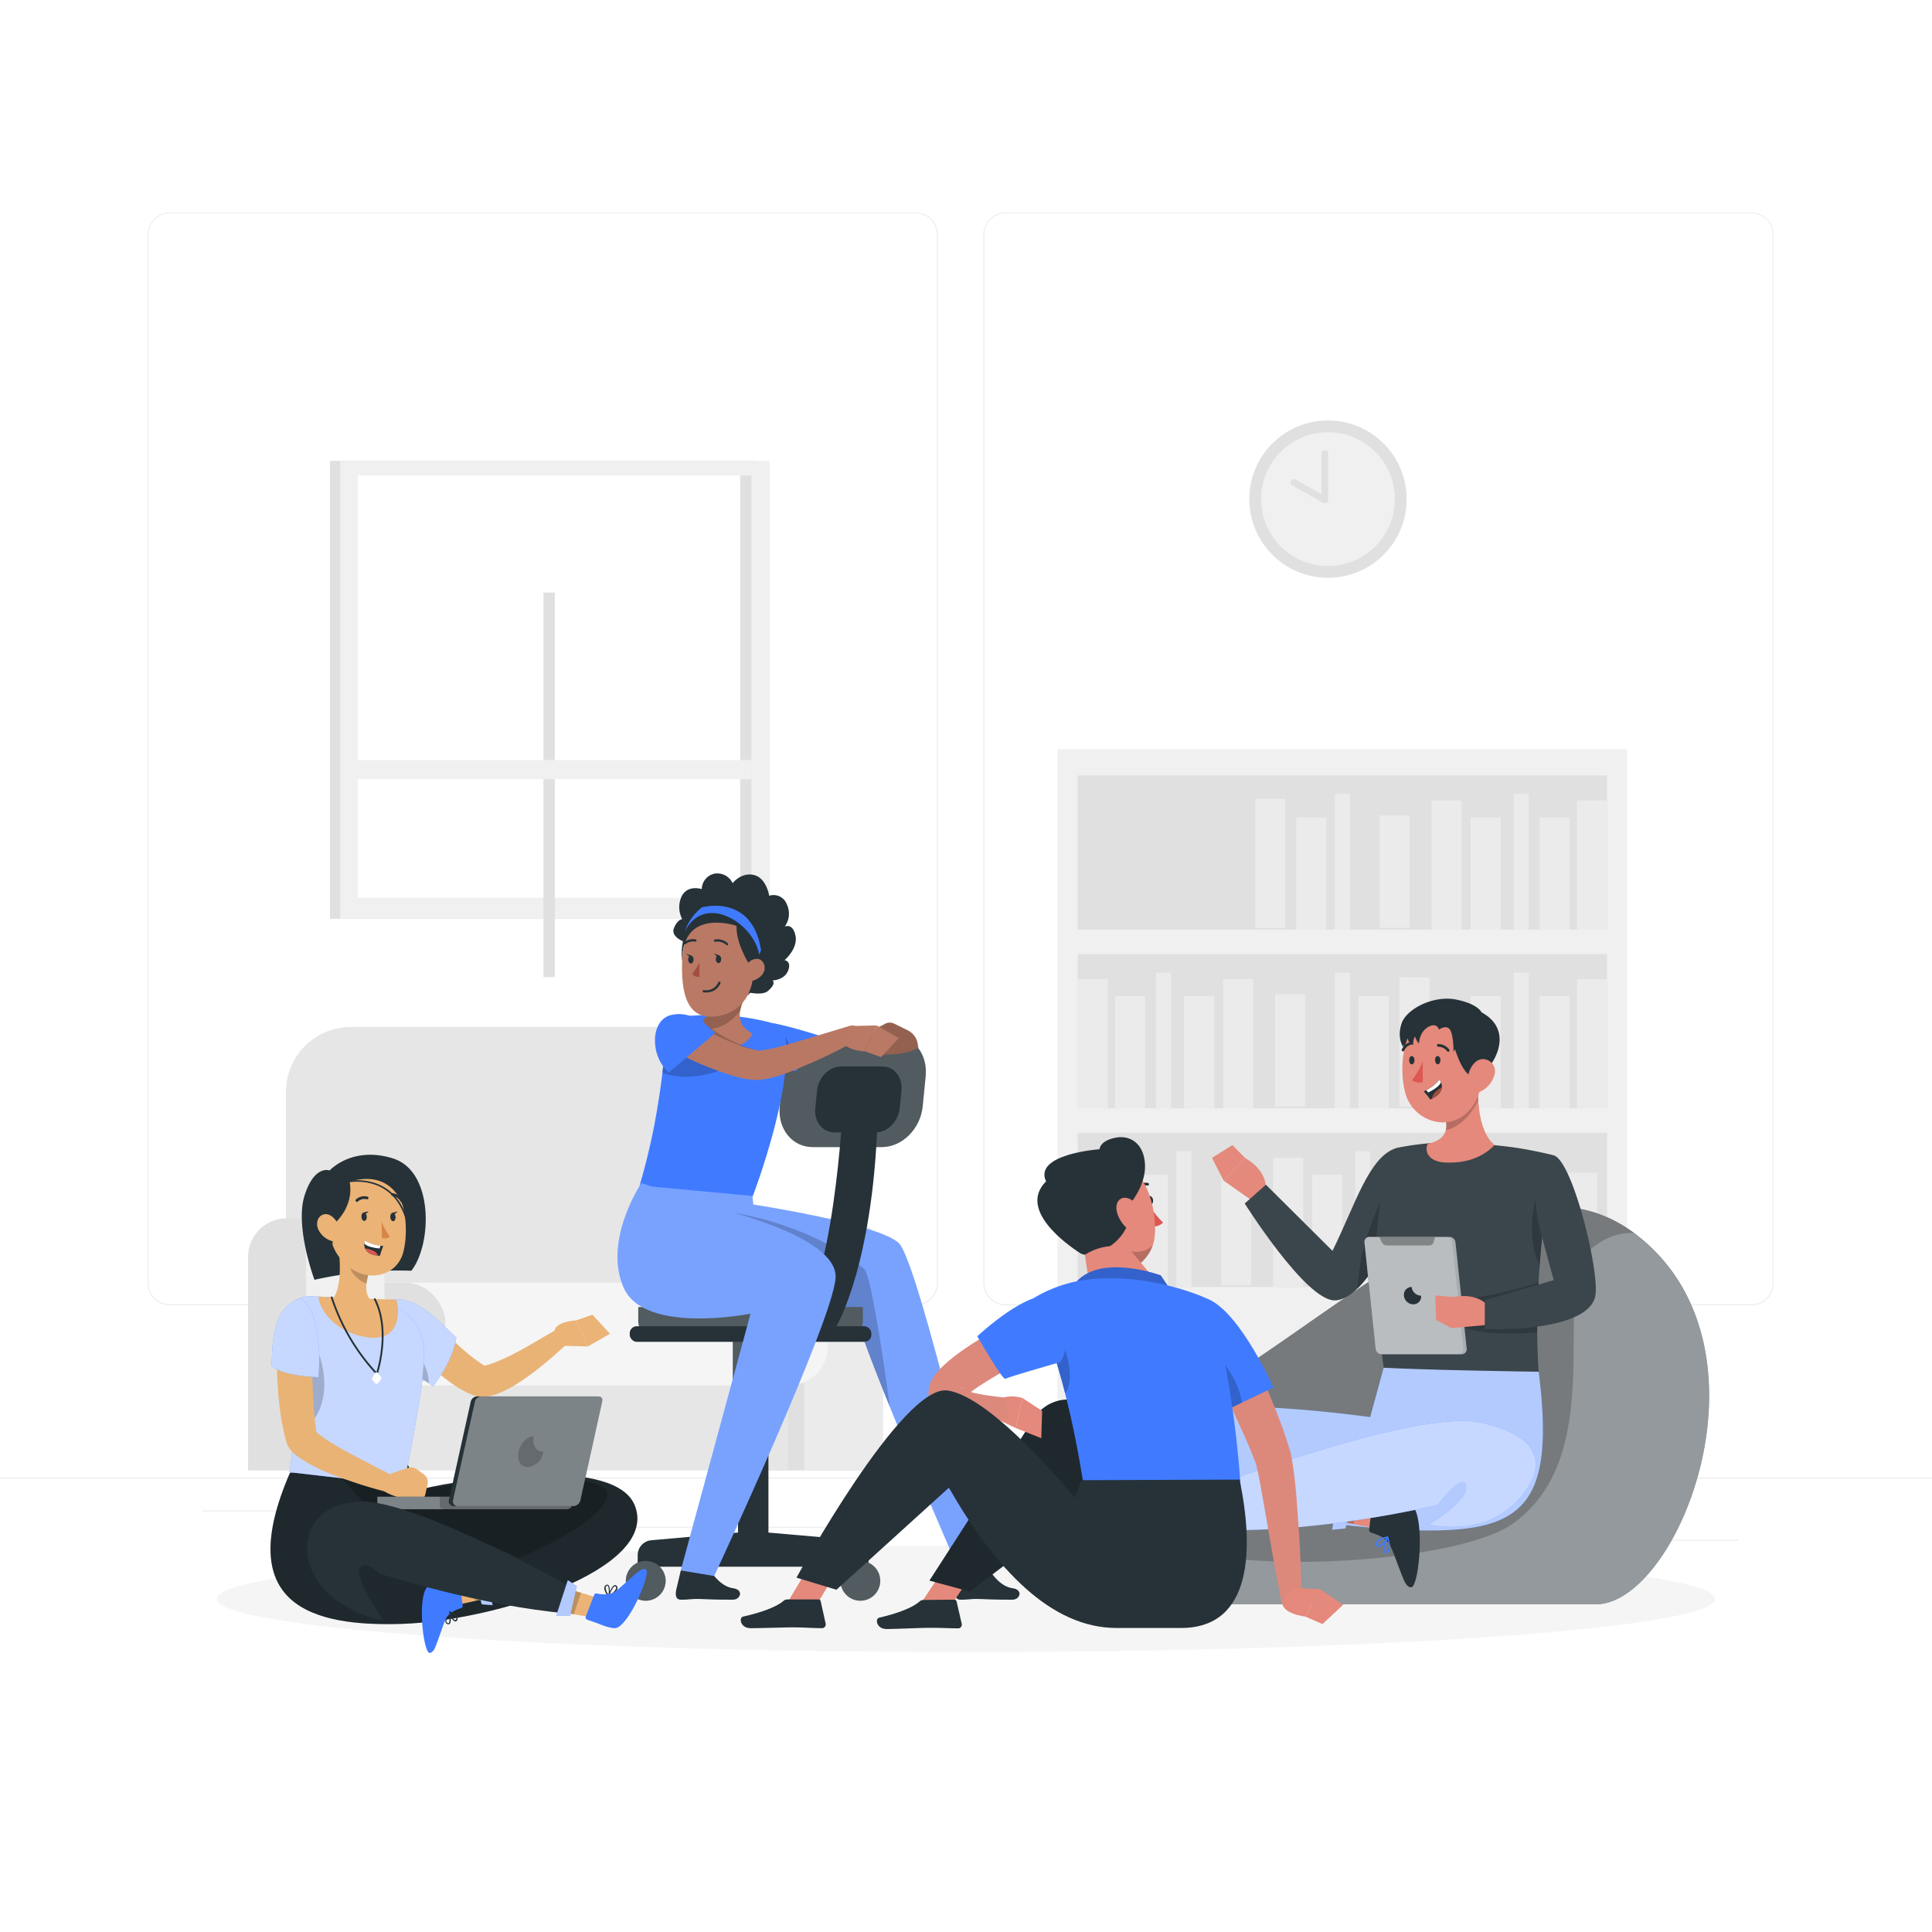 <svg class="animated" id="freepik_stories-group-discussion" xmlns="http://www.w3.org/2000/svg" viewBox="0 0 500 500" version="1.1" xmlns:xlink="http://www.w3.org/1999/xlink" xmlns:svgjs="http://svgjs.com/svgjs"><style>svg#freepik_stories-group-discussion:not(.animated) .animable {opacity: 0;}svg#freepik_stories-group-discussion.animated #freepik--speech-bubble-2--inject-531 {animation: 1s 1 forwards cubic-bezier(.36,-0.01,.5,1.38) fadeIn,1.5s Infinite  linear wind;animation-delay: 0.1s,1.1s;opacity: 0}svg#freepik_stories-group-discussion.animated #freepik--speech-bubble-1--inject-531 {animation: 1s 1 forwards cubic-bezier(.36,-0.01,.5,1.38) fadeIn,1.5s Infinite  linear floating;animation-delay: 0.6s,1.6s;opacity: 0}            @keyframes fadeIn {                0% {                    opacity: 0;                }                100% {                    opacity: 1;                }            }                    @keyframes wind {                0% {                    transform: rotate( 0deg );                }                25% {                    transform: rotate( 1deg );                }                75% {                    transform: rotate( -1deg );                }            }                    @keyframes floating {                0% {                    opacity: 1;                    transform: translateY(0px);                }                50% {                    transform: translateY(-10px);                }                100% {                    opacity: 1;                    transform: translateY(0px);                }            }        </style><g id="freepik--background-complete--inject-531" class="animable" style="transform-origin: 250px 228.23px;"><rect y="382.4" width="500" height="0.25" style="fill: rgb(235, 235, 235); transform-origin: 250px 382.525px;" id="elokg6bc1gez" class="animable"></rect><rect x="416.78" y="398.49" width="33.12" height="0.25" style="fill: rgb(235, 235, 235); transform-origin: 433.34px 398.615px;" id="el1pti5795rs4" class="animable"></rect><rect x="322.53" y="401.21" width="8.69" height="0.25" style="fill: rgb(235, 235, 235); transform-origin: 326.875px 401.335px;" id="elkgcizbsymn" class="animable"></rect><rect x="396.59" y="389.21" width="19.19" height="0.25" style="fill: rgb(235, 235, 235); transform-origin: 406.185px 389.335px;" id="elvbh3ijpu3r" class="animable"></rect><rect x="52.46" y="390.89" width="43.19" height="0.25" style="fill: rgb(235, 235, 235); transform-origin: 74.055px 391.015px;" id="el05ivc40isc73" class="animable"></rect><rect x="104.56" y="390.89" width="6.33" height="0.25" style="fill: rgb(235, 235, 235); transform-origin: 107.725px 391.015px;" id="elvmj12hfx4mq" class="animable"></rect><rect x="131.47" y="395.11" width="93.68" height="0.25" style="fill: rgb(235, 235, 235); transform-origin: 178.31px 395.235px;" id="elq2m09i609s" class="animable"></rect><path d="M237,337.8H43.91a5.71,5.71,0,0,1-5.7-5.71V60.66A5.71,5.71,0,0,1,43.91,55H237a5.71,5.71,0,0,1,5.71,5.71V332.09A5.71,5.71,0,0,1,237,337.8ZM43.91,55.2a5.46,5.46,0,0,0-5.45,5.46V332.09a5.46,5.46,0,0,0,5.45,5.46H237a5.47,5.47,0,0,0,5.46-5.46V60.66A5.47,5.47,0,0,0,237,55.2Z" style="fill: rgb(235, 235, 235); transform-origin: 140.46px 196.4px;" id="ele97yfqqkowu" class="animable"></path><path d="M453.31,337.8H260.21a5.72,5.72,0,0,1-5.71-5.71V60.66A5.72,5.72,0,0,1,260.21,55h193.1A5.71,5.71,0,0,1,459,60.66V332.09A5.71,5.71,0,0,1,453.31,337.8ZM260.21,55.2a5.47,5.47,0,0,0-5.46,5.46V332.09a5.47,5.47,0,0,0,5.46,5.46h193.1a5.47,5.47,0,0,0,5.46-5.46V60.66a5.47,5.47,0,0,0-5.46-5.46Z" style="fill: rgb(235, 235, 235); transform-origin: 356.75px 196.4px;" id="elpmdicf8qc7" class="animable"></path><g id="el0x2gi53en07h"><rect x="85.39" y="119.28" width="5.63" height="118.5" style="fill: rgb(224, 224, 224); transform-origin: 88.205px 178.53px; transform: rotate(180deg);" class="animable"></rect></g><rect x="88.65" y="119.28" width="107.14" height="118.5" style="fill: rgb(224, 224, 224); transform-origin: 142.22px 178.53px;" id="el3lpj4qs785q" class="animable"></rect><rect x="88.08" y="119.28" width="111.13" height="118.5" style="fill: rgb(240, 240, 240); transform-origin: 143.645px 178.53px;" id="elnqcysau9p2p" class="animable"></rect><rect x="92.61" y="123.06" width="101.9" height="109.27" style="fill: rgb(255, 255, 255); transform-origin: 143.56px 177.695px;" id="eltocnpsw4a8n" class="animable"></rect><rect x="191.56" y="123.06" width="2.95" height="109.27" style="fill: rgb(224, 224, 224); transform-origin: 193.035px 177.695px;" id="elyjsd6w2u9x7" class="animable"></rect><g id="elvb4ly5opmt"><rect x="140.64" y="153.34" width="2.95" height="99.53" style="fill: rgb(224, 224, 224); transform-origin: 142.115px 203.105px; transform: rotate(-90deg);" class="animable"></rect></g><rect x="91.03" y="196.69" width="103.48" height="4.95" style="fill: rgb(240, 240, 240); transform-origin: 142.77px 199.165px;" id="elq9l6wocm5z" class="animable"></rect><g id="el1gdu9aav5y7"><rect x="273.7" y="193.87" width="147.41" height="186.67" style="fill: rgb(240, 240, 240); transform-origin: 347.405px 287.205px; transform: rotate(180deg);" class="animable"></rect></g><g id="elfwmz6xwkfpk"><rect x="278.91" y="200.68" width="136.99" height="39.92" style="fill: rgb(224, 224, 224); transform-origin: 347.405px 220.64px; transform: rotate(180deg);" class="animable"></rect></g><g id="elyw1931bagb"><rect x="408.13" y="207.14" width="7.78" height="33.45" style="fill: rgb(235, 235, 235); transform-origin: 412.02px 223.865px; transform: rotate(180deg);" class="animable"></rect></g><g id="elv0z16f0i03k"><rect x="370.5" y="207.14" width="7.78" height="33.45" style="fill: rgb(235, 235, 235); transform-origin: 374.39px 223.865px; transform: rotate(180deg);" class="animable"></rect></g><g id="elg488syo3cas"><rect x="324.88" y="206.72" width="7.78" height="33.45" style="fill: rgb(235, 235, 235); transform-origin: 328.77px 223.445px; transform: rotate(-170.22deg);" class="animable"></rect></g><g id="el62qnn5g0tej"><rect x="398.48" y="211.55" width="7.78" height="29.05" style="fill: rgb(235, 235, 235); transform-origin: 402.37px 226.075px; transform: rotate(180deg);" class="animable"></rect></g><g id="elo2gtj1wot2"><rect x="380.6" y="211.55" width="7.78" height="29.05" style="fill: rgb(235, 235, 235); transform-origin: 384.49px 226.075px; transform: rotate(180deg);" class="animable"></rect></g><g id="elwq6p9pu580o"><rect x="335.45" y="211.55" width="7.78" height="29.05" style="fill: rgb(235, 235, 235); transform-origin: 339.34px 226.075px; transform: rotate(180deg);" class="animable"></rect></g><g id="el2aaxdcpmsl8"><rect x="357.03" y="211.05" width="7.78" height="29.05" style="fill: rgb(235, 235, 235); transform-origin: 360.92px 225.575px; transform: rotate(-167.47deg);" class="animable"></rect></g><g id="elj5xlkzsinq"><rect x="391.75" y="205.48" width="3.89" height="35.12" style="fill: rgb(235, 235, 235); transform-origin: 393.695px 223.04px; transform: rotate(180deg);" class="animable"></rect></g><g id="el9yfmi9dvj69"><rect x="345.46" y="205.48" width="3.89" height="35.12" style="fill: rgb(235, 235, 235); transform-origin: 347.405px 223.04px; transform: rotate(180deg);" class="animable"></rect></g><rect x="278.91" y="246.92" width="136.99" height="39.92" style="fill: rgb(224, 224, 224); transform-origin: 347.405px 266.88px;" id="elph7qeyknn8" class="animable"></rect><rect x="278.91" y="253.38" width="7.78" height="33.45" style="fill: rgb(235, 235, 235); transform-origin: 282.8px 270.105px;" id="elv7xkipsakrf" class="animable"></rect><rect x="316.54" y="253.38" width="7.78" height="33.45" style="fill: rgb(235, 235, 235); transform-origin: 320.43px 270.105px;" id="elwmh8og8raf" class="animable"></rect><g id="eltw5hmm2v91n"><rect x="362.16" y="252.96" width="7.78" height="33.45" style="fill: rgb(235, 235, 235); transform-origin: 366.05px 269.685px; transform: rotate(-9.78deg);" class="animable"></rect></g><rect x="288.56" y="257.79" width="7.78" height="29.05" style="fill: rgb(235, 235, 235); transform-origin: 292.45px 272.315px;" id="elw0owvw2so8l" class="animable"></rect><rect x="306.44" y="257.79" width="7.78" height="29.05" style="fill: rgb(235, 235, 235); transform-origin: 310.33px 272.315px;" id="elpezn64408j" class="animable"></rect><rect x="351.59" y="257.79" width="7.78" height="29.05" style="fill: rgb(235, 235, 235); transform-origin: 355.48px 272.315px;" id="elfctz4x6jck7" class="animable"></rect><g id="elbpiw9haq4l"><rect x="330.01" y="257.29" width="7.78" height="29.05" style="fill: rgb(235, 235, 235); transform-origin: 333.9px 271.815px; transform: rotate(-12.53deg);" class="animable"></rect></g><rect x="299.18" y="251.72" width="3.89" height="35.12" style="fill: rgb(235, 235, 235); transform-origin: 301.125px 269.28px;" id="elaozzgcpxsxf" class="animable"></rect><rect x="345.46" y="251.72" width="3.89" height="35.12" style="fill: rgb(235, 235, 235); transform-origin: 347.405px 269.28px;" id="ele9ude8d544d" class="animable"></rect><g id="elm5dj36egdvd"><rect x="408.13" y="253.38" width="7.78" height="33.45" style="fill: rgb(235, 235, 235); transform-origin: 412.02px 270.105px; transform: rotate(180deg);" class="animable"></rect></g><g id="elwbcn4jmqvhn"><rect x="398.48" y="257.79" width="7.78" height="29.05" style="fill: rgb(235, 235, 235); transform-origin: 402.37px 272.315px; transform: rotate(180deg);" class="animable"></rect></g><g id="elwspd6laqmk"><rect x="380.6" y="257.79" width="7.78" height="29.05" style="fill: rgb(235, 235, 235); transform-origin: 384.49px 272.315px; transform: rotate(180deg);" class="animable"></rect></g><g id="elhpi3jlahk8q"><rect x="391.75" y="251.72" width="3.89" height="35.12" style="fill: rgb(235, 235, 235); transform-origin: 393.695px 269.28px; transform: rotate(180deg);" class="animable"></rect></g><g id="eltuvu8mf5fgr"><rect x="278.91" y="293.15" width="136.99" height="39.92" style="fill: rgb(224, 224, 224); transform-origin: 347.405px 313.11px; transform: rotate(180deg);" class="animable"></rect></g><g id="elzan4lkj811j"><rect x="329.5" y="299.62" width="7.78" height="33.45" style="fill: rgb(235, 235, 235); transform-origin: 333.39px 316.345px; transform: rotate(180deg);" class="animable"></rect></g><g id="elce5vnu8bspl"><rect x="283.88" y="299.2" width="7.78" height="33.45" style="fill: rgb(235, 235, 235); transform-origin: 287.77px 315.925px; transform: rotate(-170.22deg);" class="animable"></rect></g><g id="el5kvlxlnt22d"><rect x="357.48" y="304.02" width="7.78" height="29.05" style="fill: rgb(235, 235, 235); transform-origin: 361.37px 318.545px; transform: rotate(180deg);" class="animable"></rect></g><g id="el294jgz324yq"><rect x="339.59" y="304.02" width="7.78" height="29.05" style="fill: rgb(235, 235, 235); transform-origin: 343.48px 318.545px; transform: rotate(180deg);" class="animable"></rect></g><g id="elum040jo3zi"><rect x="294.45" y="304.02" width="7.78" height="29.05" style="fill: rgb(235, 235, 235); transform-origin: 298.34px 318.545px; transform: rotate(180deg);" class="animable"></rect></g><g id="el0awqwm4s4fqn"><rect x="316.03" y="303.53" width="7.78" height="29.05" style="fill: rgb(235, 235, 235); transform-origin: 319.92px 318.055px; transform: rotate(-167.47deg);" class="animable"></rect></g><g id="elrc2zokfqzng"><rect x="350.75" y="297.95" width="3.89" height="35.12" style="fill: rgb(235, 235, 235); transform-origin: 352.695px 315.51px; transform: rotate(180deg);" class="animable"></rect></g><g id="elhezvufvwowa"><rect x="304.46" y="297.95" width="3.89" height="35.12" style="fill: rgb(235, 235, 235); transform-origin: 306.405px 315.51px; transform: rotate(180deg);" class="animable"></rect></g><g id="elqdnhxp52cfp"><rect x="373.41" y="299.2" width="7.78" height="33.45" style="fill: rgb(235, 235, 235); transform-origin: 377.3px 315.925px; transform: rotate(-170.22deg);" class="animable"></rect></g><g id="eljlj45ip5xwp"><rect x="383.98" y="304.02" width="7.78" height="29.05" style="fill: rgb(235, 235, 235); transform-origin: 387.87px 318.545px; transform: rotate(180deg);" class="animable"></rect></g><g id="elhjs8ctt0jqn"><rect x="405.56" y="303.53" width="7.78" height="29.05" style="fill: rgb(235, 235, 235); transform-origin: 409.45px 318.055px; transform: rotate(-167.47deg);" class="animable"></rect></g><g id="elyi6g4pctsc9"><rect x="394" y="297.95" width="3.89" height="35.12" style="fill: rgb(235, 235, 235); transform-origin: 395.945px 315.51px; transform: rotate(180deg);" class="animable"></rect></g><path d="M176.4,265.78H90.84A16.81,16.81,0,0,0,74,282.58V349.4H193.21V282.58A16.8,16.8,0,0,0,176.4,265.78Z" style="fill: rgb(230, 230, 230); transform-origin: 133.605px 307.59px;" id="el25ryskybsn5" class="animable"></path><path d="M218.51,315.3H203.2a10,10,0,0,0-10,10v55.25h35.28V325.29A10,10,0,0,0,218.51,315.3Z" style="fill: rgb(224, 224, 224); transform-origin: 210.84px 347.925px;" id="elzc1djeglto" class="animable"></path><path d="M218.51,315.3h-.33a10,10,0,0,0-10,10v55.25h20.29V325.29A10,10,0,0,0,218.51,315.3Z" style="fill: rgb(235, 235, 235); transform-origin: 218.325px 347.925px;" id="elhlfua3hxhzm" class="animable"></path><rect x="86.5" y="355.16" width="117.43" height="25.38" style="fill: rgb(230, 230, 230); transform-origin: 145.215px 367.85px;" id="elqeo0gqr6rz" class="animable"></rect><rect x="80.69" y="331.95" width="133.55" height="26.63" rx="10.15" style="fill: rgb(245, 245, 245); transform-origin: 147.465px 345.265px;" id="el3xjta44gpr2" class="animable"></rect><rect x="80.88" y="331.95" width="34.35" height="26.63" rx="10.15" style="fill: rgb(224, 224, 224); isolation: isolate; transform-origin: 98.055px 345.265px;" id="el7wjrg9vxx5t" class="animable"></rect><path d="M89.51,315.3H74.2a10,10,0,0,0-10,10v55.25H99.5V325.29A10,10,0,0,0,89.51,315.3Z" style="fill: rgb(224, 224, 224); transform-origin: 81.85px 347.925px;" id="el92hjihoqtjj" class="animable"></path><path d="M89.51,315.3h-.32a10,10,0,0,0-10,10v55.25H99.5V325.29A10,10,0,0,0,89.51,315.3Z" style="fill: rgb(240, 240, 240); transform-origin: 89.345px 347.925px;" id="el6wzjeq2cgv2" class="animable"></path><circle cx="343.68" cy="129.17" r="20.36" style="fill: rgb(224, 224, 224); transform-origin: 343.68px 129.17px;" id="elc0q5cu7xw6" class="animable"></circle><g id="elbdlvz60bwrb"><circle cx="343.68" cy="129.17" r="17.31" style="fill: rgb(240, 240, 240); transform-origin: 343.68px 129.17px; transform: rotate(-80.78deg);" class="animable"></circle></g><polyline points="342.87 117.29 342.87 129.39 334.85 124.85" style="fill: rgb(240, 240, 240); transform-origin: 338.86px 123.34px;" id="elpbvyo5w27nh" class="animable"></polyline><path d="M342.87,130.26a.82.82,0,0,1-.43-.12l-8-4.53a.87.87,0,0,1,.86-1.51l6.72,3.81V117.29a.87.87,0,0,1,1.73,0v12.1a.86.86,0,0,1-.43.75A.82.82,0,0,1,342.87,130.26Z" style="fill: rgb(224, 224, 224); transform-origin: 338.894px 123.387px;" id="elo42fqoxynsk" class="animable"></path></g><g id="freepik--Shadow--inject-531" class="animable" style="transform-origin: 250px 413.8px;"><ellipse id="freepik--path--inject-531" cx="250" cy="413.8" rx="193.89" ry="13.77" style="fill: rgb(245, 245, 245); transform-origin: 250px 413.8px;" class="animable"></ellipse></g><g id="freepik--speech-bubble-2--inject-531" class="animable" style="transform-origin: 375.135px 225.575px;"><path d="M388.66,205.82h-27a9.27,9.27,0,0,0-9.27,9.27v11.18a9.27,9.27,0,0,0,9.27,9.27h11.54l3.1,9.79,3.13-9.79h9.18a9.27,9.27,0,0,0,9.27-9.27V215.09A9.27,9.27,0,0,0,388.66,205.82Z" style="fill: rgb(64, 123, 255); transform-origin: 375.135px 225.575px;" id="elk9qbs4a2y4t" class="animable"></path><path d="M364.68,220a1.87,1.87,0,1,1-1.87-1.87A1.87,1.87,0,0,1,364.68,220Zm6.38-1.87a1.87,1.87,0,1,0,1.87,1.87A1.87,1.87,0,0,0,371.06,218.17Zm8.25,0a1.87,1.87,0,1,0,1.87,1.87A1.87,1.87,0,0,0,379.31,218.17Zm8.25,0a1.87,1.87,0,1,0,1.87,1.87A1.87,1.87,0,0,0,387.56,218.17Z" style="fill: rgb(255, 255, 255); transform-origin: 375.185px 220px;" id="elo0qoj3eilcc" class="animable"></path></g><g id="freepik--speech-bubble-1--inject-531" class="animable" style="transform-origin: 98.025px 258.57px;"><path d="M111.5,238.82H84.55a9.27,9.27,0,0,0-9.27,9.27v11.18a9.27,9.27,0,0,0,9.27,9.27H96.09l3.1,9.78,3.13-9.78h9.18a9.27,9.27,0,0,0,9.27-9.27V248.09A9.27,9.27,0,0,0,111.5,238.82Z" style="fill: rgb(64, 123, 255); transform-origin: 98.025px 258.57px;" id="eldan3x8754hs" class="animable"></path><path d="M87.52,253a1.87,1.87,0,1,1-1.87-1.87A1.87,1.87,0,0,1,87.52,253Zm6.38-1.87A1.87,1.87,0,1,0,95.77,253,1.86,1.86,0,0,0,93.9,251.17Zm8.25,0A1.87,1.87,0,1,0,104,253,1.86,1.86,0,0,0,102.15,251.17Zm8.25,0a1.87,1.87,0,1,0,1.87,1.87A1.86,1.86,0,0,0,110.4,251.17Z" style="fill: rgb(255, 255, 255); transform-origin: 98.025px 253px;" id="elrrqhkwf425" class="animable"></path></g><g id="freepik--character-4--inject-531" class="animable" style="transform-origin: 354.608px 336.829px;"><path d="M413,415.2H286.08c-23.71,0-25.23-27.92-5.74-41.06A37.31,37.31,0,0,1,292,369c38.59-10.15,92.81-78.38,131-49.83l.11.08C461.15,348,434.56,415.2,413,415.2Z" style="fill: rgb(38, 50, 56); transform-origin: 354.608px 363.72px;" id="elww2j2tfj05e" class="animable"></path><g id="elgk57vdvpann"><path d="M413,415.2H286.08c-23.71,0-25.23-27.92-5.74-41.06A37.31,37.31,0,0,1,292,369c38.59-10.15,92.81-78.38,131-49.83l.11.08C461.15,348,434.56,415.2,413,415.2Z" style="fill: rgb(255, 255, 255); opacity: 0.5; transform-origin: 354.608px 363.72px;" class="animable"></path></g><g id="elrgxbexvdh9"><path d="M422.9,319.12c-3.2-.21-7.08.69-11.26,4.19-10.85,9.1,5.65,52.91-20.3,71.13-14.48,10.17-76.95,14.65-97.8,2.18-15.39-9.21-15.59-15-13.2-22.48A37.31,37.31,0,0,1,292,369C330.54,358.8,384.76,290.57,422.9,319.12Z" style="isolation: isolate; opacity: 0.2; transform-origin: 351.059px 358.195px;" class="animable"></path></g><g id="freepik--group--inject-531" class="animable" style="transform-origin: 349.967px 334.626px;"><path d="M324.22,310.86l-7.57-5.33,5.66-5.79s5.81,3,5.26,8.35Z" style="fill: rgb(228, 137, 123); transform-origin: 322.128px 305.3px;" id="elifj4qsycmgd" class="animable"></path><polygon points="313.68 299.65 318.93 296.35 322.31 299.74 316.65 305.53 313.68 299.65" style="fill: rgb(228, 137, 123); transform-origin: 317.995px 300.94px;" id="eldh1n127qfht" class="animable"></polygon><path d="M361.46,297.09c-7.17,2.11-10.7,14.72-16.62,26.63L327.61,306.6l-5.48,4.86s15.78,25.07,23.23,25.07c9.3,0,18.95-25.83,18.95-25.83Z" style="fill: rgb(38, 50, 56); transform-origin: 343.22px 316.81px;" id="ele7f63r8hj5r" class="animable"></path><g id="elxrm11wleq9b"><path d="M364.31,310.7s-1.53,4.09-4,9c-2.35,4.78-5.55,10.35-9,13.72-1.95,1.89-4,3.09-6,3.09-7.45,0-23.23-25.07-23.23-25.07l5.48-4.86,17.23,17.12c5.92-11.91,9.44-24.52,16.63-26.63Z" style="fill: rgb(255, 255, 255); opacity: 0.1; transform-origin: 343.195px 316.79px;" class="animable"></path></g><g id="el5wrq5tc9wnm"><path d="M360.35,319.72c-2.35,4.78-5.55,10.35-9,13.72.37-11.43,6-22.58,6-22.58A24.83,24.83,0,0,1,360.35,319.72Z" style="opacity: 0.2; transform-origin: 355.85px 322.15px;" class="animable"></path></g><path d="M354.6,366.75s-60.85-8.74-64.07,4.61C287.14,385.48,336,395,365.2,396s37.58-6,32.89-42h-40Z" style="fill: rgb(64, 123, 255); transform-origin: 344.837px 375.045px;" id="eln1irmogyeod" class="animable"></path><g id="el73t5gy54mzn"><path d="M354.6,366.75s-60.85-8.74-64.07,4.61C287.14,385.48,336,395,365.2,396s37.58-6,32.89-42h-40Z" style="fill: rgb(255, 255, 255); isolation: isolate; opacity: 0.6; transform-origin: 344.837px 375.045px;" class="animable"></path></g><polygon points="320.71 394.59 307.96 394.6 301.84 394.61 301.11 388.16 306.77 387.4 320.6 385.56 320.71 394.59" style="fill: rgb(228, 137, 123); transform-origin: 310.91px 390.085px;" id="eld1bp6pqpoge" class="animable"></polygon><path d="M302.49,387.35l1.55,7.36a.73.73,0,0,1-.59.88l-3.67.66s-4.87,1.24-6.24.37c-4-2.56-7.84-18.74-6.21-19.94.59-.44,1.62.23,2.14.76,1.64,1.67,5.13,6.34,6.52,7.72,1.61,1.62,4.48,1.67,5.74,1.6A.74.74,0,0,1,302.49,387.35Z" style="fill: rgb(38, 50, 56); transform-origin: 295.502px 386.733px;" id="elv27egaje9me" class="animable"></path><g id="elfql3dr5hgri"><polygon points="320.71 394.59 307.96 394.6 306.77 387.4 320.6 385.56 320.71 394.59" style="isolation: isolate; opacity: 0.2; transform-origin: 313.74px 390.08px;" class="animable"></polygon></g><polygon points="339.35 383.21 351.45 387.24 357.26 389.17 355.91 395.51 350.3 394.44 336.6 391.82 339.35 383.21" style="fill: rgb(228, 137, 123); transform-origin: 346.93px 389.36px;" id="elim570fsd76h" class="animable"></polygon><path d="M354.35,395.84l.85-7.47a.75.75,0,0,1,.84-.65l3.69.54s5,.36,6,1.62c3,3.69,1.52,20.26-.4,20.88-.71.23-1.47-.73-1.8-1.39-1-2.11-2.86-7.65-3.74-9.39-1-2.05-3.73-3-4.94-3.34A.73.73,0,0,1,354.35,395.84Z" style="fill: rgb(38, 50, 56); transform-origin: 360.891px 399.254px;" id="el003yjm77t5lfe" class="animable"></path><g id="el982mye89ohn"><polygon points="339.35 383.21 351.45 387.24 350.3 394.44 336.6 391.82 339.35 383.21" style="isolation: isolate; opacity: 0.2; transform-origin: 344.025px 388.825px;" class="animable"></polygon></g><polygon points="348.2 395.56 344.75 395.89 346.81 383.95 350.77 386.04 348.2 395.56" style="fill: rgb(64, 123, 255); transform-origin: 347.76px 389.92px;" id="elfsnkuw0zuno" class="animable"></polygon><g id="elyz49uhovkx9"><polygon points="348.2 395.56 344.75 395.89 346.81 383.95 350.77 386.04 348.2 395.56" style="fill: rgb(255, 255, 255); isolation: isolate; opacity: 0.6; transform-origin: 347.76px 389.92px;" class="animable"></polygon></g><path d="M359.75,399.89a2.65,2.65,0,0,1-.23,1.59,1,1,0,0,1-.9.45.61.61,0,0,1-.54-.28c-.52-.88.7-3.59.85-3.89a.14.14,0,0,1,.16-.1.18.18,0,0,1,.16.14A10.61,10.61,0,0,1,359.75,399.89Zm-1.44,1.3a.57.57,0,0,0,.08.25.2.2,0,0,0,.21.11.64.64,0,0,0,.62-.3,4.23,4.23,0,0,0-.15-2.89A8.2,8.2,0,0,0,358.31,401.19Z" style="fill: rgb(64, 123, 255); transform-origin: 358.869px 399.795px;" id="el12qs57yu16r8" class="animable"></path><path d="M359.28,397.82l0,.08c-.33.87-1.83,2.59-2.68,2.47a.63.63,0,0,1-.52-.58,1,1,0,0,1,.14-.83c.62-1,2.77-1.32,2.89-1.31a.16.16,0,0,1,.17.08A.18.18,0,0,1,359.28,397.82Zm-2.88,1.83v.08c.06.25.16.26.21.28.5.07,1.65-1.05,2.15-1.91a3.89,3.89,0,0,0-2.26,1.09.75.75,0,0,0-.11.46Z" style="fill: rgb(64, 123, 255); transform-origin: 357.665px 399.012px;" id="elyjc0f9yei2" class="animable"></path><path d="M309.12,386.47s56.61-22,73.95-18.32,17.42,12.75,8.63,21.21-21.92,5.2-21.92,5.2,10.32-6.18,9.6-10-7.28,4.91-7.28,4.91-34.21,8.37-62.46,6.16Z" style="fill: rgb(64, 123, 255); transform-origin: 353.291px 381.868px;" id="elgyujlp8q3mo" class="animable"></path><path d="M296.38,385.28a2.58,2.58,0,0,1-.52-1.51,1,1,0,0,1,.58-.82.63.63,0,0,1,.61,0c.86.55,1,3.52,1,3.86a.15.15,0,0,1-.1.16.19.19,0,0,1-.21,0A10.38,10.38,0,0,1,296.38,385.28Zm.68-1.82a.66.66,0,0,0-.19-.18.2.2,0,0,0-.23,0,.64.64,0,0,0-.42.55,4.19,4.19,0,0,0,1.47,2.49A8.3,8.3,0,0,0,297.06,383.46Z" style="fill: rgb(64, 123, 255); transform-origin: 296.956px 384.936px;" id="elpoo62c4ury9" class="animable"></path><path d="M297.74,386.9v-.09c-.1-.92.43-3.14,1.25-3.43a.63.63,0,0,1,.73.28,1.11,1.11,0,0,1,.26.8c-.1,1.17-1.86,2.44-2,2.5a.17.17,0,0,1-.19,0A.16.16,0,0,1,297.74,386.9Zm1.72-2.95,0-.07c-.16-.19-.26-.15-.31-.14-.48.16-1,1.68-1,2.68.49-.41,1.44-1.27,1.5-2a.76.76,0,0,0-.12-.46Z" style="fill: rgb(64, 123, 255); transform-origin: 298.855px 385.17px;" id="elixxgga85ot" class="animable"></path><g id="elnbnwh71j6xc"><path d="M309.12,386.47s56.61-22,73.95-18.32,17.42,12.75,8.63,21.21-21.92,5.2-21.92,5.2,10.32-6.18,9.6-10-7.28,4.91-7.28,4.91-34.21,8.37-62.46,6.16Z" style="fill: rgb(255, 255, 255); isolation: isolate; opacity: 0.7; transform-origin: 353.291px 381.868px;" class="animable"></path></g><polygon points="308.43 386.3 311.61 384.84 313.44 396.75 309.02 396.03 308.43 386.3" style="fill: rgb(64, 123, 255); transform-origin: 310.935px 390.795px;" id="ell263kwbp8lf" class="animable"></polygon><g id="el9a03id985tv"><polygon points="308.43 386.3 311.61 384.84 313.44 396.75 309.02 396.03 308.43 386.3" style="fill: rgb(255, 255, 255); isolation: isolate; opacity: 0.6; transform-origin: 310.935px 390.795px;" class="animable"></polygon></g><path d="M402.11,299c-6.11,34-3.89,56-3.89,56s-28.43-.39-40.11-1.05c-6.23-41.21,3.35-56.87,3.35-56.87a76.17,76.17,0,0,1,9.25-1.27c.65-.05,1.32-.08,2-.11a144.94,144.94,0,0,1,16.49.93c1,.11,2.09.25,3.11.4C397.52,297.82,402.11,299,402.11,299Z" style="fill: rgb(38, 50, 56); transform-origin: 379.057px 325.35px;" id="elk2shsnk5dv8" class="animable"></path><g id="elef1xnc1t0af"><path d="M402.11,299c-.76,4.22-1.39,8.26-1.91,12.08-.82,6-1.37,11.56-1.73,16.5-.11,1.49-.21,2.94-.28,4.32-.29,5.06-.37,9.39-.36,12.89,0,6.58.39,10.21.39,10.21s-28.43-.39-40.11-1.05c-6.24-41.21,3.36-56.87,3.36-56.87a75.81,75.81,0,0,1,9.24-1.27c.65-.05,1.32-.08,2-.11a142.67,142.67,0,0,1,16.49.93c1,.11,2.09.25,3.11.4C397.52,297.81,402.11,299,402.11,299Z" style="fill: rgb(255, 255, 255); opacity: 0.1; transform-origin: 379.056px 325.35px;" class="animable"></path></g><g id="eldmmva5sjp2o"><path d="M376.72,336.53a117.35,117.35,0,0,0,21.47-4.62c-.29,5.06-.37,9.39-.36,12.89-13.57,1.25-19.11-1.36-19.11-1.36Z" style="opacity: 0.2; transform-origin: 387.455px 338.524px;" class="animable"></path></g><g id="ela67bju1rkei"><path d="M400.2,311.09c-.82,6-1.37,11.56-1.73,16.5-3.89-7.92-1-17.42-1-17.42Z" style="opacity: 0.2; transform-origin: 398.319px 318.88px;" class="animable"></path></g><path d="M378.26,350.49H357.58A1.61,1.61,0,0,1,356,349l-2.88-27.45a1.31,1.31,0,0,1,1.32-1.45h20.68a1.61,1.61,0,0,1,1.57,1.45L379.58,349A1.31,1.31,0,0,1,378.26,350.49Z" style="fill: rgb(38, 50, 56); transform-origin: 366.352px 335.295px;" id="eld4s9dih33af" class="animable"></path><g id="elmlxbohtwskk"><path d="M378.26,350.49H357.58A1.61,1.61,0,0,1,356,349l-2.88-27.45a1.31,1.31,0,0,1,1.32-1.45h20.68a1.61,1.61,0,0,1,1.57,1.45L379.58,349A1.31,1.31,0,0,1,378.26,350.49Z" style="fill: rgb(255, 255, 255); opacity: 0.6; transform-origin: 366.352px 335.295px;" class="animable"></path></g><g id="elg574gra8rr9"><path d="M377.4,350.49H357.58A1.61,1.61,0,0,1,356,349l-2.88-27.45a1.31,1.31,0,0,1,1.32-1.45h19.82a1.61,1.61,0,0,1,1.57,1.45L378.72,349A1.31,1.31,0,0,1,377.4,350.49Z" style="fill: rgb(255, 255, 255); opacity: 0.2; transform-origin: 365.922px 335.295px;" class="animable"></path></g><path d="M365.34,333.07a2,2,0,0,0-2,2.25,2.48,2.48,0,0,0,2.43,2.24,2,2,0,0,0,2-2.24A2.49,2.49,0,0,1,365.34,333.07Z" style="fill: rgb(38, 50, 56); transform-origin: 365.554px 335.315px;" id="elb054rwc5ffk" class="animable"></path><g id="elx27vjmcn8ss"><path d="M369.82,322.32H358.89a1.44,1.44,0,0,1-1.28-.82l-.65-1.36h14.42L371,321.5A1.15,1.15,0,0,1,369.82,322.32Z" style="opacity: 0.3; transform-origin: 364.17px 321.231px;" class="animable"></path></g><path d="M376.24,335.65l-4.78-.39.2,6.36,4,2.1,9.22-.84.75-4.29C382.6,334.15,376.24,335.65,376.24,335.65Z" style="fill: rgb(228, 137, 123); transform-origin: 378.545px 339.49px;" id="elqm3g3elhyl" class="animable"></path><path d="M402.11,299c4.91,1.48,11.87,30,10.76,36.3s-13.22,9-28.61,8.65v-7.44l17.85-5.21-3-11s-2.48-8.09-1.37-13.75A13.91,13.91,0,0,1,402.11,299Z" style="fill: rgb(38, 50, 56); transform-origin: 398.624px 321.49px;" id="el0rvl7qelfdto" class="animable"></path><g id="el91dj7e6pog"><path d="M402.11,299c4.91,1.48,11.87,30,10.76,36.3s-13.22,9-28.61,8.65v-7.44l17.85-5.21-3-11s-2.48-8.09-1.37-13.75A13.91,13.91,0,0,1,402.11,299Z" style="fill: rgb(255, 255, 255); opacity: 0.1; transform-origin: 398.624px 321.49px;" class="animable"></path></g><path d="M386.82,296.31c-2.49,2.6-6.4,4.78-12.67,4.55-4.81-.19-5.48-3.21-4.64-4.87,2.92-.6,4.24-1.87,4.65-3.49s-.16-3.8-1-5.82l8.11-6.83,1.37-1.16c0,.39-.05.8-.07,1.23a40,40,0,0,0,0,4.76C382.84,289.15,383.9,294,386.82,296.31Z" style="fill: rgb(228, 137, 123); transform-origin: 378.011px 289.783px;" id="eln22ix0deas" class="animable"></path><g id="elat2fujm4lj6"><path d="M382.58,284.68c-1.51,3.09-4.16,6.82-8.42,7.82.44-1.72-.16-3.8-1-5.82l8.11-6.83c.43,0,.87,0,1.3.07A40,40,0,0,0,382.58,284.68Z" style="opacity: 0.2; transform-origin: 377.87px 286.175px;" class="animable"></path></g><path d="M364,266.27c-1.19,2.72-1.34,8.56,2.8,7.11S366,261.6,364,266.27Z" style="fill: rgb(38, 50, 56); transform-origin: 365.838px 269.337px;" id="elkbg2vj3cauj" class="animable"></path><path d="M383.83,272.3c-.36,7.28-.19,11.57-3.83,15.32-5.48,5.64-14.52,2.32-16.36-4.94-1.64-6.55-.78-17.36,6.32-20.28A10.07,10.07,0,0,1,383.83,272.3Z" style="fill: rgb(228, 137, 123); transform-origin: 373.389px 276.057px;" id="elkbzt1bsemyl" class="animable"></path><path d="M372.79,274.36c0,.59-.3,1.08-.69,1.08s-.71-.48-.72-1.08.31-1.07.69-1.07S372.78,273.77,372.79,274.36Z" style="fill: rgb(38, 50, 56); transform-origin: 372.085px 274.365px;" id="el6sly6vlf0p6" class="animable"></path><path d="M366.07,274.38c0,.59-.3,1.07-.69,1.07s-.71-.48-.71-1.07.3-1.07.69-1.07S366.07,273.78,366.07,274.38Z" style="fill: rgb(38, 50, 56); transform-origin: 365.37px 274.38px;" id="elrn3787ko4fd" class="animable"></path><path d="M368.21,274.67a20.34,20.34,0,0,1-2.82,4.9,3.54,3.54,0,0,0,2.83.47Z" style="fill: rgb(222, 87, 83); transform-origin: 366.805px 277.411px;" id="ell5sc03njvfq" class="animable"></path><path d="M374.83,272.19a.34.34,0,0,1-.32-.13,2.82,2.82,0,0,0-2.25-1.16.36.36,0,0,1-.38-.32.35.35,0,0,1,.32-.38,3.53,3.53,0,0,1,2.86,1.43.35.35,0,0,1-.06.49A.36.36,0,0,1,374.83,272.19Z" style="fill: rgb(38, 50, 56); transform-origin: 373.506px 271.197px;" id="el6af9gvv43t" class="animable"></path><path d="M363.15,272.08a.36.36,0,0,1-.2,0,.35.35,0,0,1-.16-.47,3.44,3.44,0,0,1,2.48-2,.35.35,0,0,1,.39.31.34.34,0,0,1-.29.39,2.65,2.65,0,0,0-1.95,1.57A.37.37,0,0,1,363.15,272.08Z" style="fill: rgb(38, 50, 56); transform-origin: 364.209px 270.851px;" id="el1nxmjn6wghd" class="animable"></path><path d="M372.39,266.46s2-1.44,2.92.11.86,5.68.86,5.68l.4-.73s2.59,9.2,6.34,6.88,9.26-11.66.5-16.42c0,0-.93-2.22-6.72-3.32s-12.79,2.48-14,6.31.48,6,.48,6a5.41,5.41,0,0,1,1.11-2.27,2.41,2.41,0,0,0,1.45,1.76,4.17,4.17,0,0,1,.47-2.26,4.72,4.72,0,0,0,1,1.84c.42-3.94,3.1-4.74,3.94-4.71A1.44,1.44,0,0,1,372.39,266.46Z" style="fill: rgb(38, 50, 56); transform-origin: 375.176px 268.617px;" id="elc206vyc6urh" class="animable"></path><path d="M386.72,278.33a6.87,6.87,0,0,1-3.38,4.06c-2.16,1.11-3.74-.72-3.56-3,.16-2.07,1.47-5.14,3.84-5.29A3.15,3.15,0,0,1,386.72,278.33Z" style="fill: rgb(228, 137, 123); transform-origin: 383.339px 278.41px;" id="el4wqzgghi9wx" class="animable"></path><path d="M368.45,282.48a18.29,18.29,0,0,1,1.72,2.09l.43-.21c1.93-1,2.51-2.07,2.56-3a2.87,2.87,0,0,0-.27-1.3,2.62,2.62,0,0,0-.4-.64,10.1,10.1,0,0,1-3.39,2.7C368.71,282.36,368.45,282.48,368.45,282.48Z" style="fill: rgb(38, 50, 56); transform-origin: 370.806px 281.995px;" id="elzw2ugix64v" class="animable"></path><path d="M369.1,282.14l.53.6c1.81-.92,3-1.82,3.26-2.66a2.62,2.62,0,0,0-.4-.64A10.1,10.1,0,0,1,369.1,282.14Z" style="fill: rgb(255, 255, 255); transform-origin: 370.995px 281.09px;" id="elqq7mwck3ns9" class="animable"></path><path d="M370.6,284.36c1.93-1,2.51-2.07,2.56-3a7,7,0,0,0-1.93,1.51A2.61,2.61,0,0,0,370.6,284.36Z" style="fill: rgb(162, 78, 63); transform-origin: 371.88px 282.86px;" id="el4j7xuyjnim6" class="animable"></path></g></g><g id="freepik--character-2--inject-531" class="animable" style="transform-origin: 211.829px 320.156px;"><path d="M194.41,306.18l.52,5.55s32.48,4.94,37.68,10,23.65,85.09,23.65,85.09l-7.44,1s-25.82-59-27.2-67.54c0,0-22.74.85-38.26.85s-17.37-35-17.37-35Z" style="fill: rgb(64, 123, 255); transform-origin: 211.125px 356.975px;" id="elzowcun114z" class="animable"></path><g id="elpnmkz57ctk"><path d="M256.26,406.83l-7.44,1s-10.56-24.13-18.53-43.76c-4.51-11.07-8.18-20.71-8.67-23.79,0,0-15.74.58-30,.78-2.88,0-5.69.06-8.3.06-15.52,0-17.37-35-17.37-35h28.42l.52,5.55s32.49,4.93,37.68,10S256.26,406.83,256.26,406.83Z" style="fill: rgb(255, 255, 255); opacity: 0.3; transform-origin: 211.105px 356.975px;" class="animable"></path></g><path d="M262,414c-5,0-5.67-.08-8.49-.18-2.41-.08-3,.22-4.92.18-1.62,0-1.56-1.59-1.06-3.37.25-.9.63-2.79,1-4.23l7.34-.54c1,2,3.36,4.79,6.18,5.17S264,414,262,414Z" style="fill: rgb(38, 50, 56); transform-origin: 255.534px 409.932px;" id="el5zkvsmwdu9n" class="animable"></path><g id="elfjo6vlmo5aq"><path d="M230.29,364.11c-4.51-11.07-8.18-20.71-8.67-23.79,0,0-15.74.58-30,.78l-1.54-27.19s20.08,2.88,33.58,14.51C225.37,329.86,228.7,352.13,230.29,364.11Z" style="isolation: isolate; opacity: 0.2; transform-origin: 210.185px 339.01px;" class="animable"></path></g><g id="elbbjkxn9xzau"><path d="M165.18,338.26h58.11a0,0,0,0,1,0,0v3.57a4.49,4.49,0,0,1-4.49,4.49H169.67a4.49,4.49,0,0,1-4.49-4.49v-3.57A0,0,0,0,1,165.18,338.26Z" style="fill: rgb(38, 50, 56); transform-origin: 194.235px 342.29px; transform: rotate(180deg);" class="animable"></path></g><g id="elqt8f7knri0l"><path d="M165.18,338.26h58.11a0,0,0,0,1,0,0v3.57a4.49,4.49,0,0,1-4.49,4.49H169.67a4.49,4.49,0,0,1-4.49-4.49v-3.57A0,0,0,0,1,165.18,338.26Z" style="fill: rgb(255, 255, 255); opacity: 0.2; transform-origin: 194.235px 342.29px; transform: rotate(180deg);" class="animable"></path></g><path d="M221.27,398.58l-22.4-1.95V367.21H191v29.41l-22.48,2a3.87,3.87,0,0,0-3.49,3.85v3h59.74v-3A3.87,3.87,0,0,0,221.27,398.58Z" style="fill: rgb(38, 50, 56); transform-origin: 194.9px 386.34px;" id="eld9c02i5fiv" class="animable"></path><path d="M172.27,409.12a5.15,5.15,0,1,1-5.15-5.15A5.15,5.15,0,0,1,172.27,409.12Z" style="fill: rgb(38, 50, 56); transform-origin: 167.12px 409.12px;" id="eli691ewckyq" class="animable"></path><circle cx="222.66" cy="409.12" r="5.15" style="fill: rgb(38, 50, 56); transform-origin: 222.66px 409.12px;" id="elk33hmv3bvmt" class="animable"></circle><path d="M189.64,344.41h10.59a0,0,0,0,1,0,0v25.09a3.71,3.71,0,0,1-3.71,3.71h-3.16a3.71,3.71,0,0,1-3.71-3.71V344.41A0,0,0,0,1,189.64,344.41Z" style="fill: rgb(38, 50, 56); transform-origin: 194.935px 358.81px;" id="elxgvks2ed1pj" class="animable"></path><g id="el0lq3mukm3ml"><path d="M189.64,344.41h10.59a0,0,0,0,1,0,0v25.09a3.71,3.71,0,0,1-3.71,3.71h-3.16a3.71,3.71,0,0,1-3.71-3.71V344.41A0,0,0,0,1,189.64,344.41Z" style="fill: rgb(255, 255, 255); isolation: isolate; opacity: 0.2; transform-origin: 194.935px 358.81px;" class="animable"></path></g><g id="elj30bpfoht"><rect x="162.97" y="343.23" width="62.54" height="4.03" rx="1.81" style="fill: rgb(38, 50, 56); transform-origin: 194.24px 345.245px; transform: rotate(180deg);" class="animable"></rect></g><g id="elt7a9ybnykr8"><path d="M172.27,409.12a5.15,5.15,0,1,1-5.15-5.15A5.15,5.15,0,0,1,172.27,409.12Z" style="fill: rgb(255, 255, 255); isolation: isolate; opacity: 0.2; transform-origin: 167.12px 409.12px;" class="animable"></path></g><g id="elnek3kspf9kk"><circle cx="222.66" cy="409.12" r="5.15" style="fill: rgb(255, 255, 255); isolation: isolate; opacity: 0.2; transform-origin: 222.66px 409.12px;" class="animable"></circle></g><path d="M228.23,296.86H210.28c-5.26,0-9.06-4.73-8.48-10.55l.76-7.78c.58-5.83,5.3-10.56,10.56-10.56h17.95c5.26,0,9.06,4.73,8.49,10.56l-.77,7.78C238.22,292.13,233.49,296.86,228.23,296.86Z" style="fill: rgb(38, 50, 56); transform-origin: 220.679px 282.415px;" id="eldzwdrsvkex" class="animable"></path><g id="elenbgqcvp8wv"><path d="M228.23,296.86H210.28c-5.26,0-9.06-4.73-8.48-10.55l.76-7.78c.58-5.83,5.3-10.56,10.56-10.56h17.95c5.26,0,9.06,4.73,8.49,10.56l-.77,7.78C238.22,292.13,233.49,296.86,228.23,296.86Z" style="fill: rgb(255, 255, 255); opacity: 0.2; transform-origin: 220.679px 282.415px;" class="animable"></path></g><path d="M226.58,293.07H216c-3.11,0-5.36-2.79-5-6.24l.46-4.59c.33-3.45,3.13-6.24,6.24-6.24h10.6c3.11,0,5.36,2.79,5,6.24l-.46,4.59C232.48,290.28,229.69,293.07,226.58,293.07Z" style="fill: rgb(38, 50, 56); transform-origin: 222.15px 284.535px;" id="el5qu8kkpy25i" class="animable"></path><path d="M218.16,286.21s-2.42,48.65-12.9,57h11.21s10-16.57,10.73-57Z" style="fill: rgb(38, 50, 56); transform-origin: 216.23px 314.71px;" id="el0ydtbbmxxt9b" class="animable"></path><path d="M227.18,265.94l1.93-1a2.57,2.57,0,0,1,2.34,0l3.46,1.7a4.74,4.74,0,0,1,2.59,3.51l.16.95c-3.09,1.94-7.85,1.76-7.85,1.76l-1.37.11a2.12,2.12,0,0,1-2.33-1.92l-.24-2.7A2.46,2.46,0,0,1,227.18,265.94Z" style="fill: rgb(185, 121, 100); transform-origin: 231.76px 268.82px;" id="elaox2ity2qn6" class="animable"></path><g id="eli0tyz47mkhe"><path d="M227.18,265.94l1.93-1a2.57,2.57,0,0,1,2.34,0l3.46,1.7a4.74,4.74,0,0,1,2.59,3.51l.16.95c-3.09,1.94-7.85,1.76-7.85,1.76l-1.37.11a2.12,2.12,0,0,1-2.33-1.92l-.24-2.7A2.46,2.46,0,0,1,227.18,265.94Z" style="isolation: isolate; opacity: 0.2; transform-origin: 231.76px 268.82px;" class="animable"></path></g><path d="M213,268.32l-7,8.85h-6.66l.87-12.35C205.25,265.79,213,268.32,213,268.32Z" style="fill: rgb(64, 123, 255); transform-origin: 206.17px 270.995px;" id="el50cnm1ilev" class="animable"></path><g id="elj9dxz75m3jd"><path d="M205.41,277.17h-5.76l3.58-8.85S205.28,271.43,205.41,277.17Z" style="isolation: isolate; opacity: 0.2; transform-origin: 202.53px 272.745px;" class="animable"></path></g><path d="M194.84,309.52l-29.31-2.72c.92-3.12,1.73-6.18,2.41-9.13.86-3.61,1.54-7.07,2.08-10.3s1-6.23,1.32-8.95l.09-.77c0-.43.1-.85.14-1.25.29-2.63.47-4.92.59-6.81.25-3.69.25-5.82.25-5.82a61.4,61.4,0,0,1,30.15,1.79C206.92,277.84,194.84,309.52,194.84,309.52Z" style="fill: rgb(64, 123, 255); transform-origin: 184.519px 286.097px;" id="elnu4f57krf5a" class="animable"></path><path d="M194.74,267.52h0a5.82,5.82,0,0,1-10.07.72l-1.27-1.89L181.84,264c2.62-1.55,3.65-6.51,4-10.77h0c.11-1.34.15-2.6.15-3.67l6.58,9a12.37,12.37,0,0,0-1,3,5.66,5.66,0,0,0-.1,1.3C191.48,264.61,192.35,266.23,194.74,267.52Z" style="fill: rgb(185, 121, 100); transform-origin: 188.29px 260.185px;" id="elen47yjniqmc" class="animable"></path><g id="elxkz3moldgyc"><path d="M192.55,258.61a12.37,12.37,0,0,0-1,3c-1.73,2.22-4.42,4.57-8.13,4.72L181.84,264c2.62-1.55,3.65-6.51,4-10.77h0c.11-1.34.15-2.6.15-3.67Z" style="isolation: isolate; opacity: 0.2; transform-origin: 187.195px 257.945px;" class="animable"></path></g><path d="M176.74,243.58s-3.25-1.22-2.29-3.47,2.12-2.23,2.12-2.23a6.62,6.62,0,0,1-.12-6c1.61-3,5.17-1.78,5.17-1.78a4.15,4.15,0,0,1,3.3-4,4.38,4.38,0,0,1,4.68,2.46s2.24-2.91,5.52-2.11,3.94,5.37,3.94,5.37a3.66,3.66,0,0,1,4.56,2.19,5.62,5.62,0,0,1-.53,5.78s2.09-1,2.78,2.37-2.83,6.33-2.83,6.33,1.9.23.92,2.72-4.07,2.53-4.07,2.53,1.2.61-1.07,2.66-9.58-.88-9.58-.88Z" style="fill: rgb(38, 50, 56); transform-origin: 190.116px 241.585px;" id="eltbp4esml65o" class="animable"></path><path d="M185.68,238.24c-7,.36-9,4.22-9.17,11.45-.17,9,2.16,15.31,10.79,12.93C199,259.39,197.28,237.63,185.68,238.24Z" style="fill: rgb(185, 121, 100); transform-origin: 185.887px 250.676px;" id="el5b7rxdtw9bp" class="animable"></path><path d="M181,249.06a14.76,14.76,0,0,1-1.88,3,1.94,1.94,0,0,0,1.89.7Z" style="fill: rgb(162, 78, 63); transform-origin: 180.065px 250.928px;" id="elbqaneth5p5" class="animable"></path><path d="M185.25,248.26c0,.58.34,1,.72,1s.68-.48.67-1.06-.34-1-.73-1S185.23,247.69,185.25,248.26Z" style="fill: rgb(38, 50, 56); transform-origin: 185.945px 248.23px;" id="elw7f4o82r2fb" class="animable"></path><path d="M186.07,247.23l-1.26-.46S185.46,247.81,186.07,247.23Z" style="fill: rgb(38, 50, 56); transform-origin: 185.44px 247.088px;" id="elpiqw5sph6ih" class="animable"></path><path d="M178.1,248.35c0,.58.34,1,.73,1s.68-.48.66-1.06-.34-1-.72-1S178.09,247.78,178.1,248.35Z" style="fill: rgb(38, 50, 56); transform-origin: 178.795px 248.32px;" id="elcdbwk3nzca" class="animable"></path><path d="M178.93,247.31l-1.27-.45S178.32,247.89,178.93,247.31Z" style="fill: rgb(38, 50, 56); transform-origin: 178.295px 247.174px;" id="el84mcwjcgcea" class="animable"></path><path d="M188.15,244.63a.28.28,0,0,1-.22-.1,3.35,3.35,0,0,0-2.81-.8.3.3,0,0,1-.35-.24.3.3,0,0,1,.24-.34,3.87,3.87,0,0,1,3.36,1,.3.3,0,0,1,0,.42A.31.31,0,0,1,188.15,244.63Z" style="fill: rgb(38, 50, 56); transform-origin: 186.611px 243.859px;" id="el79taruwvvtw" class="animable"></path><path d="M177.22,244.42a.32.32,0,0,1-.24-.11.3.3,0,0,1,.06-.42,3.58,3.58,0,0,1,3-.77.3.3,0,0,1,.2.38.3.3,0,0,1-.37.19h0a3,3,0,0,0-2.49.68A.31.31,0,0,1,177.22,244.42Z" style="fill: rgb(38, 50, 56); transform-origin: 178.587px 243.736px;" id="elwyype6q0kf" class="animable"></path><path d="M193.93,249.61s-3.57-5.57-3.3-10c0,0-14.14-4.93-14.09,9.15,0,0-2-12.4,10-13.31s12.86,16.66,6.93,22.22C193.46,257.65,196.14,253.09,193.93,249.61Z" style="fill: rgb(38, 50, 56); transform-origin: 186.733px 246.543px;" id="eln6hnp29owvn" class="animable"></path><path d="M192.87,251.15a3.07,3.07,0,0,1,3.15-3c2.18.13,3.44,4.52-1.89,5.87C193.37,254.23,192.89,253.5,192.87,251.15Z" style="fill: rgb(185, 121, 100); transform-origin: 195.383px 251.102px;" id="elp9qo6wkvdtq" class="animable"></path><path d="M182.69,256.83a4.2,4.2,0,0,1-.6,0,.3.3,0,0,1-.24-.35.29.29,0,0,1,.34-.24,3.4,3.4,0,0,0,3.71-2,.3.3,0,0,1,.56.22A3.86,3.86,0,0,1,182.69,256.83Z" style="fill: rgb(38, 50, 56); transform-origin: 184.163px 255.445px;" id="el37d111oqnn3" class="animable"></path><path d="M196.5,247.06c-1.67-8.67-14.49-15.95-19.3-5.87a13,13,0,0,1,4.47-6.36s13-3.71,15.29,11.1Z" style="fill: rgb(64, 123, 255); transform-origin: 187.08px 240.738px;" id="elenboys15mrq" class="animable"></path><path d="M189.67,414c-5,0-5.67-.08-8.49-.18-2.41-.08-3,.22-4.92.18-1.62,0-1.56-1.59-1.06-3.37.25-.9.63-2.79,1-4.23l7.34-.54c1,2,3.36,4.79,6.18,5.17S191.66,414,189.67,414Z" style="fill: rgb(38, 50, 56); transform-origin: 183.202px 409.932px;" id="el0cglb81u1gtb" class="animable"></path><path d="M166,306.18s-10,14.87-4.58,27.09,32.83,6.7,32.83,6.7l-18.06,66.46,8.64,1.43s30.63-65.87,31.41-77.1-32.29-18.44-32.29-18.44Z" style="fill: rgb(64, 123, 255); transform-origin: 188.032px 357.02px;" id="elbae8oo8b53c" class="animable"></path><g id="elj1kow2ggise"><path d="M166,306.18s-10,14.87-4.58,27.09,32.83,6.7,32.83,6.7l-18.06,66.46,8.64,1.43s30.63-65.87,31.41-77.1-32.29-18.44-32.29-18.44Z" style="fill: rgb(255, 255, 255); opacity: 0.3; transform-origin: 188.032px 357.02px;" class="animable"></path></g><g id="ell21nb4ig7fo"><path d="M196.5,272s-14,9.86-25.07,5.62c0-.43.1-.85.14-1.25.29-2.63.47-4.92.59-6.81a67.54,67.54,0,0,1,11.13-3.95A36.85,36.85,0,0,0,196.5,272Z" style="isolation: isolate; opacity: 0.2; transform-origin: 183.965px 272.145px;" class="animable"></path></g><path d="M177,263.79c6.16,3,12.52,6.73,19.23,8.1,3.86-.25,8.18-1.82,12.06-2.88l11.63-3.52a2.1,2.1,0,0,1,1.63,3.85c-3.63,2-7.29,3.84-11.08,5.52-4.68,1.92-9,4.16-14.28,4.64a21.22,21.22,0,0,1-5.6-.82,83.31,83.31,0,0,1-17.64-7.47,4.23,4.23,0,0,1,4-7.42Z" style="fill: rgb(185, 120, 100); transform-origin: 196.843px 271.47px;" id="ellwypyina7l" class="animable"></path><path d="M173.69,262.68c-5.39,1.28-5.57,10.53-.62,14.87l12-10.13S180.08,261.16,173.69,262.68Z" style="fill: rgb(64, 123, 255); transform-origin: 177.283px 269.996px;" id="eli365cgwgwi" class="animable"></path><path d="M220.23,265.54l6.65-.16-3,6.73s-6-.21-5.71-3.27Z" style="fill: rgb(185, 121, 100); transform-origin: 222.52px 268.745px;" id="eln215fberej9" class="animable"></path><polygon points="232.59 268.67 228.03 273.58 223.86 272.11 226.88 265.38 232.59 268.67" style="fill: rgb(185, 121, 100); transform-origin: 228.225px 269.48px;" id="el8chmgayjnv" class="animable"></polygon></g><g id="freepik--character-3--inject-531" class="animable" style="transform-origin: 269.658px 357.942px;"><path d="M321.88,346.51c4.65,9.62,9.13,19.24,12.16,29.54,1.39,7,1.65,14.12,2.17,21.07.36,5.75.57,11.49.65,17.26l-5.15.54c-1.63-8.11-3.16-17.16-4.58-25.34-.68-3.7-1.2-7.34-2.13-10.9-3.54-9.17-8.45-18.61-12.52-27.63l9.4-4.54Z" style="fill: rgb(220, 137, 124); transform-origin: 324.67px 380.715px;" id="elji40b63d" class="animable"></path><path d="M329.56,359.1,321.41,363l-5.06,2.45-3.07-7.38-3.21-7.73,2.71-14.09C321.1,339.89,329.56,359.1,329.56,359.1Z" style="fill: rgb(64, 123, 255); transform-origin: 319.815px 350.85px;" id="el09yu3vfvadq8" class="animable"></path><g id="el1zl7jqe1mcd"><path d="M321.41,363l-5.06,2.45-3.07-7.38c.63-4.18,1.16-7.73,1.16-7.73S320.36,355.65,321.41,363Z" style="opacity: 0.2; transform-origin: 317.345px 357.895px;" class="animable"></path></g><path d="M297,310.7c.09.6.48,1,.87,1s.63-.59.54-1.19-.49-1-.88-1S296.85,310.11,297,310.7Z" style="fill: rgb(38, 50, 56); transform-origin: 297.694px 310.605px;" id="eluddlsge1blb" class="animable"></path><path d="M297.37,311.74A21.65,21.65,0,0,0,301,316.4a3.48,3.48,0,0,1-2.76,1Z" style="fill: rgb(222, 87, 83); transform-origin: 299.185px 314.577px;" id="el1ljkoedpetv" class="animable"></path><path d="M294.25,307.73a.37.37,0,0,1-.24-.1.36.36,0,0,1,0-.5,3.47,3.47,0,0,1,3.06-1,.35.35,0,0,1,.27.42.35.35,0,0,1-.42.27h0a2.78,2.78,0,0,0-2.41.84A.35.35,0,0,1,294.25,307.73Z" style="fill: rgb(38, 50, 56); transform-origin: 295.629px 306.908px;" id="eleogzmg9nen6" class="animable"></path><path d="M298.86,319.74a10.38,10.38,0,0,1-2.91,6.42,10.18,10.18,0,0,1-4,2.53,9.24,9.24,0,0,1-8.67-1.41c-4.28-3.18-4.84-7.51-6.42-14.76a10.12,10.12,0,0,1,12.23-12.12C296.73,302.21,299.41,312.92,298.86,319.74Z" style="fill: rgb(228, 137, 123); transform-origin: 287.764px 314.66px;" id="ely3hgk9w1j5" class="animable"></path><path d="M279.61,324.35c3,1.89,14.34-3.42,12.47-12.35,0,0,4.47-4.89,4.25-10.52s-4-8-8.12-6.94c-3.66.89-3.65,2.88-3.65,2.88s-17.16,1.21-13.84,8.32C263.42,313,275.92,322,279.61,324.35Z" style="fill: rgb(38, 50, 56); transform-origin: 282.405px 309.512px;" id="elb6mxpo1qo0b" class="animable"></path><path d="M289,313.39a8.39,8.39,0,0,0,2.81,4.6c1.87,1.54,3.39.18,3.36-2,0-2-1-5.17-3.17-5.86S288.58,311.22,289,313.39Z" style="fill: rgb(228, 137, 123); transform-origin: 292.045px 314.314px;" id="elcrhf0rgmxc" class="animable"></path><g id="el3g5x3sobzfo"><path d="M298.34,322.26a10.46,10.46,0,0,1-2.39,3.9,10.18,10.18,0,0,1-4,2.53,22.38,22.38,0,0,1-2.92-1.77l1.52-3.73S295.21,325.47,298.34,322.26Z" style="opacity: 0.2; transform-origin: 293.685px 325.475px;" class="animable"></path></g><path d="M282.05,333.5l-1.28-8.77s5.71-4,11.69-1.31l9,10.85Z" style="fill: rgb(228, 137, 123); transform-origin: 291.115px 328.38px;" id="elf5jbuxlqs3" class="animable"></path><path d="M302.5,333.19l-2.09-3.13s-15.16-5.61-21.77,1.58C278.64,331.64,293.43,339.46,302.5,333.19Z" style="fill: rgb(64, 123, 255); transform-origin: 290.57px 331.8px;" id="el7ukjw8kdsyd" class="animable"></path><g id="elbtdk6w6ubu"><path d="M302.5,333.19l-2.09-3.13s-15.16-5.61-21.77,1.58C278.64,331.64,293.43,339.46,302.5,333.19Z" style="opacity: 0.2; transform-origin: 290.57px 331.8px;" class="animable"></path></g><polygon points="244.29 418.22 238.58 414.54 240.77 411.27 246.72 402.39 252.44 406.07 245.86 415.88 244.29 418.22" style="fill: rgb(228, 137, 123); transform-origin: 245.51px 410.305px;" id="elhwye66x7nx5" class="animable"></polygon><path d="M239,414.07l8-.08a.59.59,0,0,1,.56.45l1.34,5.81a1,1,0,0,1-.73,1.16l-.21,0c-2.58,0-4.45-.16-7.68-.13-2,0-8,.29-10.74.31s-3.14-2.68-2-2.94c5-1.15,8.82-2.71,10.42-4.18A1.57,1.57,0,0,1,239,414.07Z" style="fill: rgb(38, 50, 56); transform-origin: 237.931px 417.79px;" id="elc764n9664ar" class="animable"></path><path d="M240.54,409.06,251,411.88l56.78-43.08-29.13-6.38a10.48,10.48,0,0,0-11,4.57Z" style="fill: rgb(38, 50, 56); transform-origin: 274.16px 387.034px;" id="elb55ueyj0kj" class="animable"></path><g id="el9strfqpw8j7"><path d="M240.54,409.06,251,411.88l56.78-43.08-29.13-6.38a10.48,10.48,0,0,0-11,4.57Z" style="opacity: 0.2; transform-origin: 274.16px 387.034px;" class="animable"></path></g><polygon points="209.5 418.43 203.6 415.06 205.62 411.68 211.09 402.5 216.99 405.87 210.94 416.01 209.5 418.43" style="fill: rgb(228, 137, 123); transform-origin: 210.295px 410.465px;" id="el0nh8bwbd2ncm" class="animable"></polygon><path d="M203.83,413.93h8a.58.58,0,0,1,.56.45l1.29,5.83a1,1,0,0,1-.75,1.15l-.21,0c-2.57,0-4.45-.2-7.68-.2-2,0-8,.21-10.74.21s-3.11-2.72-2-3c5-1.1,8.85-2.62,10.47-4.07A1.61,1.61,0,0,1,203.83,413.93Z" style="fill: rgb(38, 50, 56); transform-origin: 202.706px 417.65px;" id="el19d5dar6lce" class="animable"></path><path d="M321.48,391.42l-39.7.1c-1-3.52-2.26-15.77-6.14-30.92-1.05-4.11-2.3-8.43-3.77-12.86A95.5,95.5,0,0,0,267.43,336a35.66,35.66,0,0,1,11.66-4.49c17.57-3,33.69,4.74,33.69,4.74S319.75,355.65,321.48,391.42Z" style="fill: rgb(64, 123, 255); transform-origin: 294.455px 361.17px;" id="elbhcs33n8iue" class="animable"></path><g id="elywz9osno7na"><path d="M275.64,360.6c-1.05-4.11-2.3-8.43-3.77-12.86l2.77-1.12S279,356.45,275.64,360.6Z" style="opacity: 0.2; transform-origin: 274.391px 353.61px;" class="animable"></path></g><path d="M258.27,367.4l4.61,2.18,1.76-7.76s-3.68-1.29-6.44.59Z" style="fill: rgb(228, 137, 123); transform-origin: 261.42px 365.484px;" id="elucvg6kyvqe" class="animable"></path><polygon points="269.49 372.21 269.7 365.14 264.64 361.82 262.88 369.58 269.49 372.21" style="fill: rgb(228, 137, 123); transform-origin: 266.29px 367.015px;" id="elxx4zch5glpd" class="animable"></polygon><path d="M272.64,348.15c-7.67,4.15-16.43,8-23.1,13.43-.15.13-.1.19.07-.39a2.59,2.59,0,0,0-.14-1.09,1.63,1.63,0,0,0-.69-.92c-.13-.05-.05.07.13.19a4.45,4.45,0,0,0,.79.39c3.08,1.17,7.35,1.56,10.8,2l.52,5.15c-1.09.31-2.11.52-3.18.72-4,.69-8.15,1.18-12.36-.21a7.27,7.27,0,0,1-4.93-8.84c2.06-7.31,20.7-16.43,27.54-19.82l4.55,9.4Z" style="fill: rgb(220, 137, 124); transform-origin: 256.472px 353.534px;" id="elk3x6pi79i5a" class="animable"></path><path d="M279.91,383.07l-1.78,4.56s-21.27-26.28-33-27.78-39,48.44-39,48.44l10.34,3.13,29.1-26.4c12,20.94,26.35,36.3,43.41,36.3h16.66c18.63,0,18.84-20.78,15.16-38.4Z" style="fill: rgb(38, 50, 56); transform-origin: 264.4px 390.568px;" id="elmp723c15vvo" class="animable"></path><path d="M267.43,336c-6.67,2.44-14.51,9.84-14.51,9.84s6.6,11.44,7.26,11,14.2-4.32,14.2-4.32,2.76-3.58.64-9.64A10.26,10.26,0,0,0,267.43,336Z" style="fill: rgb(64, 123, 255); transform-origin: 264.37px 346.426px;" id="elmcugszooec" class="animable"></path><path d="M334.41,410.93l7.25.36-3.83,7.08s-6.45-.71-5.94-4Z" style="fill: rgb(228, 137, 123); transform-origin: 336.761px 414.65px;" id="elvpm53rleydj" class="animable"></path><polygon points="347.6 415.33 342.25 420.3 337.83 418.37 341.66 411.29 347.6 415.33" style="fill: rgb(228, 137, 123); transform-origin: 342.715px 415.795px;" id="elxky7o5hsezn" class="animable"></polygon></g><g id="freepik--character-1--inject-531" class="animable" style="transform-origin: 118.698px 363.308px;"><path d="M109.72,339.22c4.86,4.9,9.65,10.39,15.47,14.1,0,0,.36.19.39.22a1.29,1.29,0,0,0-.49-.08c-.15,0,.09,0,.35,0,6.64-1.88,12.81-6.21,18.92-9.54a2.25,2.25,0,0,1,2.73,3.54c-4.76,4.41-17.59,16.2-24.33,13.73-4.12-1.51-7.56-4.35-10.8-7.08a96.54,96.54,0,0,1-8.93-8.82c-3.81-4.53,2.55-10.3,6.69-6.06Z" style="fill: rgb(233, 179, 118); transform-origin: 124.815px 349.639px;" id="elsco9ax1emf9" class="animable"></path><path d="M118.08,346.14c-.85,6.36-6,12.6-6,12.6L111,358l-5.26-3.49s-.1-.3-.25-.83-.34-1.15-.57-2c-1.21-4.24-3.39-12.17-3.66-15.46C107.79,336.07,110.73,339.18,118.08,346.14Z" style="fill: rgb(64, 123, 255); transform-origin: 109.67px 347.477px;" id="el8rkj3ihzq7v" class="animable"></path><g id="el7g959m5cn3h"><path d="M118.08,346.14c-.85,6.36-6,12.6-6,12.6L111,358l-5.26-3.49s-.1-.3-.25-.83-.34-1.15-.57-2c-1.21-4.24-3.39-12.17-3.66-15.46C107.79,336.07,110.73,339.18,118.08,346.14Z" style="fill: rgb(255, 255, 255); isolation: isolate; opacity: 0.7; transform-origin: 109.67px 347.477px;" class="animable"></path></g><g id="el22mnho5sikh"><path d="M111,358l-5.26-3.49s-.1-.3-.25-.83a39.56,39.56,0,0,1,.88-4.78A12.15,12.15,0,0,1,111,358Z" style="opacity: 0.2; transform-origin: 108.245px 353.45px;" class="animable"></path></g><path d="M104.6,377.5l4.49,7.86c12-2.8,50.58-8.68,55.31,4.55,5.89,16.43-36.64,29.54-60.17,30.34s-44.06-4.8-29.18-39.11Z" style="fill: rgb(38, 50, 56); transform-origin: 117.48px 398.91px;" id="elrxmk5f74h2m" class="animable"></path><g id="elqlp76sqil6k"><path d="M104.6,377.5l4.49,7.86c12-2.8,50.58-8.68,55.31,4.55,5.89,16.43-36.64,29.54-60.17,30.34s-44.06-4.8-29.18-39.11Z" style="isolation: isolate; opacity: 0.2; transform-origin: 117.48px 398.91px;" class="animable"></path></g><path d="M157.59,413.14a.17.17,0,0,1-.18,0,.14.14,0,0,1,0-.15c.08-.26.86-2.52,1.65-2.76a.5.5,0,0,1,.47.13.82.82,0,0,1,.28.76,2.13,2.13,0,0,1-.74,1.07A8.54,8.54,0,0,1,157.59,413.14Zm.2-.43a3.3,3.3,0,0,0,1.67-1.62.49.49,0,0,0-.19-.51.18.18,0,0,0-.19-.06.54.54,0,0,0-.18.11A6.52,6.52,0,0,0,157.79,412.71Z" style="fill: rgb(38, 50, 56); transform-origin: 158.605px 411.691px;" id="el5dlth0mten9" class="animable"></path><path d="M157.54,413.17a.11.11,0,0,1-.14,0c-.08-.06-1.16-1.43-1-2.36a.85.85,0,0,1,.37-.57.53.53,0,0,1,.63-.06c.57.41.5,2.24.22,2.94l0,.07Zm-.61-2.68a.53.53,0,0,0-.19.32,3.17,3.17,0,0,0,.73,1.89c.17-.78.12-2.07-.22-2.3,0,0-.1-.08-.27,0l0,.05Z" style="fill: rgb(38, 50, 56); transform-origin: 157.108px 411.649px;" id="elyglsppq4pc" class="animable"></path><path d="M116.22,417a.15.15,0,0,1,.15-.07.12.12,0,0,1,.11.1c.06.27.47,2.63-.1,3.22a.49.49,0,0,1-.48.1.77.77,0,0,1-.61-.53,2,2,0,0,1,.13-1.28A8.34,8.34,0,0,1,116.22,417Zm0,.48a3.36,3.36,0,0,0-.69,2.22.5.5,0,0,0,.43.36.17.17,0,0,0,.19,0,.52.52,0,0,0,.1-.18A6.46,6.46,0,0,0,116.25,417.48Z" style="fill: rgb(38, 50, 56); transform-origin: 115.959px 418.652px;" id="elu17g8i08mud" class="animable"></path><polygon points="131.62 405.09 121.94 408.54 117.29 410.2 118.48 415.29 122.98 414.33 133.98 411.98 131.62 405.09" style="fill: rgb(235, 179, 118); transform-origin: 125.635px 410.19px;" id="elqtv8cy7z96" class="animable"></polygon><path d="M119.75,415.53l-.82-6a.6.6,0,0,0-.69-.51l-3,.5s-4,.37-4.83,1.41c-2.34,3-.88,16.34.68,16.81.57.17,1.17-.61,1.42-1.15.79-1.72,2.18-6.21,2.86-7.63.78-1.67,3-2.48,3.92-2.77A.6.6,0,0,0,119.75,415.53Z" style="fill: rgb(64, 123, 255); transform-origin: 114.47px 418.388px;" id="el8uflqab224c" class="animable"></path><path d="M116.24,417a.13.13,0,0,1,.15,0c.09,0,1.71.7,2,1.59a.89.89,0,0,1-.06.68.5.5,0,0,1-.52.36c-.69-.08-1.52-1.72-1.61-2.46V417A.1.1,0,0,1,116.24,417Zm1.84,2.05a.62.62,0,0,0,0-.38c-.19-.57-1.09-1.07-1.55-1.3.22.77.89,1.87,1.3,1.91,0,0,.12,0,.21-.17l0-.06Z" style="fill: rgb(38, 50, 56); transform-origin: 117.316px 418.304px;" id="elbzgzv0itqna" class="animable"></path><g id="elfso4nv858md"><polygon points="131.62 405.09 121.94 408.54 122.98 414.33 133.98 411.98 131.62 405.09" style="isolation: isolate; opacity: 0.2; transform-origin: 127.96px 409.71px;" class="animable"></polygon></g><polygon points="124.7 415.2 127.48 415.4 125.62 405.82 122.46 407.56 124.7 415.2" style="fill: rgb(64, 123, 255); transform-origin: 124.97px 410.61px;" id="eldmy93banpn4" class="animable"></polygon><g id="ellg4zd2g9oji"><polygon points="124.7 415.2 127.48 415.4 125.62 405.82 122.46 407.56 124.7 415.2" style="fill: rgb(255, 255, 255); isolation: isolate; opacity: 0.6; transform-origin: 124.97px 410.61px;" class="animable"></polygon></g><g id="elzdkt10g9szm"><path d="M84.31,378l14.5,16.08s16-.36,35.5,9.16c0,0,20.89-8.63,22.81-15.8,2.52-9.39-48-2.05-48-2.05Z" style="isolation: isolate; opacity: 0.2; transform-origin: 120.761px 390.62px;" class="animable"></path></g><path d="M104.45,384.43,74.88,381a61.52,61.52,0,0,0,1-9.25,100.53,100.53,0,0,0-.52-13.25c-.41-4.21-1-9.05-2-14.73a6.94,6.94,0,0,1,6.93-8.28c1.19,0,2.44.06,3.72.14A95.55,95.55,0,0,1,97.5,337.2c1.44.29,2.93.65,4.36,1,5.13,1.33,8.31,7.79,7.87,13a89.56,89.56,0,0,1-1.34,12.07C107.48,369.15,106.41,374.89,104.45,384.43Z" style="fill: rgb(64, 123, 255); transform-origin: 91.5px 359.959px;" id="elzbdzqs1j0q" class="animable"></path><g id="elsfdq9i048v"><path d="M104.45,384.43,74.88,381a61.52,61.52,0,0,0,1-9.25,100.53,100.53,0,0,0-.52-13.25c-.41-4.21-1-9.05-2-14.73a6.94,6.94,0,0,1,6.93-8.28c1.19,0,2.44.06,3.72.14A95.55,95.55,0,0,1,97.5,337.2c1.44.29,2.93.65,4.36,1,5.13,1.33,8.31,7.79,7.87,13a89.56,89.56,0,0,1-1.34,12.07C107.48,369.15,106.41,374.89,104.45,384.43Z" style="fill: rgb(255, 255, 255); isolation: isolate; opacity: 0.7; transform-origin: 91.5px 359.959px;" class="animable"></path></g><g id="elrpkaragiv5"><path d="M75.9,371.76a100.53,100.53,0,0,0-.52-13.25c3.7-4.37,7.2-8,7.2-8S88.38,365.44,75.9,371.76Z" style="opacity: 0.2; transform-origin: 79.653px 361.135px;" class="animable"></path></g><path d="M80.57,348.89c.34,6.33.28,16.18,1.43,22.23l-.3-.74c-.2-.29-.08,0,.13.16a9,9,0,0,0,.86.75c4,3,8.8,5.31,13.31,7.7l5.69,2.93a2.25,2.25,0,0,1-1.53,4.2c-2.17-.52-4.25-1.14-6.36-1.78-6-2-12.16-3.92-17.32-7.83a7.24,7.24,0,0,1-2.27-3c-2.31-8.2-2.49-16.12-2.66-24.48.21-5.83,8.65-5.94,9-.11Z" style="fill: rgb(233, 179, 118); transform-origin: 87.241px 365.392px;" id="el0yzo5kkmcn3i" class="animable"></path><path d="M109.67,381.56l-1.8-1.31a2.57,2.57,0,0,0-2.34-.35l-3.7,1.24a4.84,4.84,0,0,0-3.08,3.18l-.28.93c2.84,2.36,7.65,2.83,7.65,2.83l1.35.28a2.15,2.15,0,0,0,2.6-1.61l.6-2.68A2.46,2.46,0,0,0,109.67,381.56Z" style="fill: rgb(235, 179, 118); transform-origin: 104.595px 384.091px;" id="eldzbi8po7sk" class="animable"></path><path d="M77.87,335.9c-5.78,2.07-7.44,7.11-7.56,17.62,3,2.73,12.11,2.88,12.11,2.88S84,340.46,77.87,335.9Z" style="fill: rgb(64, 123, 255); transform-origin: 76.456px 346.15px;" id="elkyvm0j3db7r" class="animable"></path><path d="M147.89,387.35v2.38c0,.61-.72.86-1.33.86H99c-.62,0-1.35-.25-1.35-.86v-2.38Z" style="fill: rgb(38, 50, 56); transform-origin: 122.77px 388.97px;" id="elz1jg1h4v87" class="animable"></path><g id="eli5abpo9b49d"><path d="M147.89,387.35v2.38c0,.61-.72.86-1.33.86H99c-.62,0-1.35-.25-1.35-.86v-2.38Z" style="fill: rgb(255, 255, 255); isolation: isolate; opacity: 0.4; transform-origin: 122.77px 388.97px;" class="animable"></path></g><g id="el48clko0fn7e"><path d="M147.89,387.35v2.38c0,.61-.72.86-1.33.86h-31.4c-.61,0-1.34-.25-1.34-.86v-2.38Z" style="isolation: isolate; opacity: 0.2; transform-origin: 130.855px 388.97px;" class="animable"></path></g><path d="M155.86,362.61l-5.67,25.71a1.94,1.94,0,0,1-1.84,1.46h-31a1.25,1.25,0,0,1-1.16-1.62l5.66-25.51a1.77,1.77,0,0,1,1.84-1.26h31C155.52,361.39,156,361.77,155.86,362.61Z" style="fill: rgb(38, 50, 56); transform-origin: 136.009px 375.582px;" id="el0ipf2cyzf4jp" class="animable"></path><g id="el7rgeirx2hpl"><path d="M155.86,362.61l-5.67,25.71a1.94,1.94,0,0,1-1.84,1.46H118.43a1.26,1.26,0,0,1-1.17-1.62l5.67-25.51a1.77,1.77,0,0,1,1.84-1.26h29.92C155.52,361.39,156,361.77,155.86,362.61Z" style="fill: rgb(255, 255, 255); isolation: isolate; opacity: 0.4; transform-origin: 136.546px 375.582px;" class="animable"></path></g><g id="el2u2k84oolpx"><path d="M140.59,375.67h0a4.43,4.43,0,0,1-4.09,4c-1.73,0-2.76-1.79-2.26-4s2.21-3.92,3.9-4c-.49,2.2.57,4,2.29,4Z" style="isolation: isolate; opacity: 0.2; transform-origin: 137.352px 375.67px;" class="animable"></path></g><path d="M145.5,348.28l6.66.17-3-6.74s-5.94.21-5.71,3.27Z" style="fill: rgb(235, 179, 118); transform-origin: 147.802px 345.08px;" id="el01nqnilhwwlx" class="animable"></path><polygon points="157.87 345.17 153.31 340.25 149.14 341.71 152.16 348.45 157.87 345.17" style="fill: rgb(235, 179, 118); transform-origin: 153.505px 344.35px;" id="elo9jzg0iglph" class="animable"></polygon><path d="M82.55,335.56c-.68-.05,1.4,8.3,11.5,10.36s9.32-7.23,8.53-9.56C102.58,336.36,89.3,336,82.55,335.56Z" style="fill: rgb(235, 179, 118); transform-origin: 92.718px 340.888px;" id="elni3rl1jc51o" class="animable"></path><path d="M85.32,302.91s5.79-6.42,16.38-3.11,10.14,22.21,4.76,29.07a98.58,98.58,0,0,0-25.08,2.34s-5.1-13.71-2.57-21.77S85.32,302.91,85.32,302.91Z" style="fill: rgb(38, 50, 56); transform-origin: 94.143px 315.031px;" id="elobm0mxnukhj" class="animable"></path><path d="M87.45,321.76c.67,4.46,1.19,12.54-2,15.1,0,0,4.16-.14,12.23,6.24,2.93-3.32,1.2-4.69,1.2-4.69-4.77-1.71-4.5-5.31-3.53-8.6Z" style="fill: rgb(235, 179, 118); transform-origin: 92.419px 332.43px;" id="eldsuqqxtvl27" class="animable"></path><g id="el366z37pbv9l"><path d="M90.69,325.05l4.71,4.76a14,14,0,0,0-.51,2.36c-1.83-.48-4.28-2.81-4.39-4.78A6.57,6.57,0,0,1,90.69,325.05Z" style="opacity: 0.2; transform-origin: 92.934px 328.61px;" class="animable"></path></g><path d="M84.76,312.66c.5,7.13.57,10.15,4.16,14,5.41,5.72,14,4,15.55-3,1.45-6.32.38-16.92-6.54-20.05A9.15,9.15,0,0,0,84.76,312.66Z" style="fill: rgb(235, 179, 118); transform-origin: 94.877px 316.376px;" id="elil4yoopzwk" class="animable"></path><path d="M93.54,314.85c0,.61.33,1.1.72,1.12s.67-.46.66-1.06-.34-1.1-.72-1.11S93.52,314.25,93.54,314.85Z" style="fill: rgb(38, 50, 56); transform-origin: 94.23px 314.885px;" id="elojgufqj01rc" class="animable"></path><path d="M101,314.93c0,.6.34,1.1.72,1.12s.67-.46.66-1.06-.34-1.1-.72-1.11S101,314.33,101,314.93Z" style="fill: rgb(38, 50, 56); transform-origin: 101.69px 314.965px;" id="eluje606gevd" class="animable"></path><path d="M101.46,313.9l1.39-.36S102.16,314.64,101.46,313.9Z" style="fill: rgb(38, 50, 56); transform-origin: 102.155px 313.848px;" id="elj7brbx51jo" class="animable"></path><path d="M98.74,316.16a17.88,17.88,0,0,0,2.18,3.92,2.41,2.41,0,0,1-2.07.31Z" style="fill: rgb(213, 135, 69); transform-origin: 99.83px 318.329px;" id="elqage1ljglk" class="animable"></path><path d="M92.34,311.05a.29.29,0,0,0,.25-.08,2.55,2.55,0,0,1,2.36-.6.32.32,0,0,0,.41-.23.37.37,0,0,0-.25-.45,3.2,3.2,0,0,0-3,.74.35.35,0,0,0,0,.49A.36.36,0,0,0,92.34,311.05Z" style="fill: rgb(38, 50, 56); transform-origin: 93.691px 310.317px;" id="eljx7iiifkmxi" class="animable"></path><path d="M103.9,311.11a.35.35,0,0,0,.25,0,.34.34,0,0,0,.1-.48,3.68,3.68,0,0,0-2.68-1.85.32.32,0,0,0-.34.33.39.39,0,0,0,.34.38,2.9,2.9,0,0,1,2.11,1.48A.34.34,0,0,0,103.9,311.11Z" style="fill: rgb(38, 50, 56); transform-origin: 102.77px 309.956px;" id="elhizme7g47jp" class="animable"></path><path d="M94,313.82l1.39-.35S94.73,314.56,94,313.82Z" style="fill: rgb(38, 50, 56); transform-origin: 94.695px 313.774px;" id="elu1ns4ewnctf" class="animable"></path><path d="M86.24,316.94s5.5-4.32,4.25-11.08c0,0,9.84-3.89,13.72,6,0,0,.82-8.48-8.43-10.14s-20.2,10.88-9.72,20.39Z" style="fill: rgb(38, 50, 56); transform-origin: 93.007px 311.84px;" id="elwoe80rduxu" class="animable"></path><path d="M82.49,318.42a5.7,5.7,0,0,0,3.4,2.76c1.87.51,2.71-1.33,2.11-3.23-.55-1.71-2.18-4-4-3.71S81.56,316.73,82.49,318.42Z" style="fill: rgb(235, 179, 118); transform-origin: 85.126px 317.741px;" id="elsq06tnl3ab" class="animable"></path><path d="M105.29,316.06a.21.21,0,0,1-.2-.15c-3.53-12.43-15.18-9.87-15.3-9.85a.2.2,0,1,1-.09-.39c.12,0,12.15-2.67,15.78,10.13a.2.2,0,0,1-.14.25Z" style="fill: rgb(38, 50, 56); transform-origin: 97.516px 310.749px;" id="elro2ccoc0ut" class="animable"></path><path d="M99.2,322.46a17.84,17.84,0,0,0-.86,2.52l-.47,0c-2.11-.23-3-1-3.38-1.85a2.77,2.77,0,0,1-.21-1.28,2.92,2.92,0,0,1,.14-.73,10,10,0,0,0,4.06,1.3C98.92,322.44,99.2,322.46,99.2,322.46Z" style="fill: rgb(38, 50, 56); transform-origin: 96.736px 323.05px;" id="elmx0uw645lo" class="animable"></path><path d="M98.48,322.38l-.27.73c-2-.21-3.37-.63-3.93-1.3a2.92,2.92,0,0,1,.14-.73A10,10,0,0,0,98.48,322.38Z" style="fill: rgb(255, 255, 255); transform-origin: 96.38px 322.095px;" id="el5egfw5k505i" class="animable"></path><path d="M97.87,324.94c-2.11-.23-3-1-3.38-1.85a7.09,7.09,0,0,1,2.3.71A2.59,2.59,0,0,1,97.87,324.94Z" style="fill: rgb(222, 87, 83); transform-origin: 96.18px 324.015px;" id="ela4fugqw36xv" class="animable"></path><path d="M97.53,355.78a.21.21,0,0,1-.17-.07,53.55,53.55,0,0,1-11.74-19.89.24.24,0,0,1,.17-.29.23.23,0,0,1,.28.17,52.94,52.94,0,0,0,11.36,19.39c.6-2,3.09-11.5-.66-18.78a.24.24,0,0,1,.42-.22c4.29,8.33.6,19.42.56,19.53a.25.25,0,0,1-.17.16Z" style="fill: rgb(38, 50, 56); transform-origin: 92.438px 345.652px;" id="el5e89d7ckhu8" class="animable"></path><path d="M97.84,355.36l.76,1a.48.48,0,0,1,0,.6l-.77,1a.49.49,0,0,1-.75,0l-.72-.82a.48.48,0,0,1,0-.58L97,355.4A.5.5,0,0,1,97.84,355.36Z" style="fill: rgb(255, 255, 255); transform-origin: 97.484px 356.642px;" id="elaitn65ijtmq" class="animable"></path><g id="el9w4rlol7fpv"><path d="M77.87,335.9c-5.78,2.07-7.44,7.11-7.56,17.62,3,2.73,12.11,2.88,12.11,2.88S84,340.46,77.87,335.9Z" style="fill: rgb(255, 255, 255); isolation: isolate; opacity: 0.7; transform-origin: 76.456px 346.15px;" class="animable"></path></g><polygon points="138.34 416.11 148.48 417.78 153.35 418.58 154.77 413.55 150.37 412.21 139.61 408.94 138.34 416.11" style="fill: rgb(235, 179, 118); transform-origin: 146.555px 413.76px;" id="elcuoit4h60bp" class="animable"></polygon><path d="M153.78,412.73l-2.19,5.64a.61.61,0,0,0,.36.79l2.83,1s3.71,1.62,4.91,1.1c3.51-1.51,8.68-13.88,7.54-15-.42-.43-1.32,0-1.8.32-1.52,1.12-4.91,4.37-6.19,5.29-1.5,1.08-3.79.74-4.78.53A.58.58,0,0,0,153.78,412.73Z" style="fill: rgb(64, 123, 255); transform-origin: 159.47px 413.721px;" id="elg32b1mp4swo" class="animable"></path><g id="elfpvkevyxf9d"><polygon points="138.34 416.11 148.48 417.78 150.37 412.21 139.61 408.94 138.34 416.11" style="isolation: isolate; opacity: 0.2; transform-origin: 144.355px 413.36px;" class="animable"></polygon></g><path d="M148.62,411.16S107.28,387.92,93,388.58s-16.32,13.24-10.44,21.11,16.76,9.79,16.76,9.79S91.93,409,93,406.08s5.25,1.16,5.25,1.16,26,8.4,48.77,10.33Z" style="fill: rgb(38, 50, 56); transform-origin: 114.049px 404.023px;" id="elmdpr1ef401" class="animable"></path><polygon points="149.29 410.52 146.95 408.95 143.94 418.18 147.55 418.18 149.29 410.52" style="fill: rgb(64, 123, 255); transform-origin: 146.615px 413.565px;" id="elguiautjc7ap" class="animable"></polygon><g id="elu507tzr60lj"><polygon points="149.29 410.52 146.95 408.95 143.94 418.18 147.55 418.18 149.29 410.52" style="fill: rgb(255, 255, 255); isolation: isolate; opacity: 0.6; transform-origin: 146.615px 413.565px;" class="animable"></polygon></g></g><defs>     <filter id="active" height="200%">         <feMorphology in="SourceAlpha" result="DILATED" operator="dilate" radius="2"></feMorphology>                <feFlood flood-color="#32DFEC" flood-opacity="1" result="PINK"></feFlood>        <feComposite in="PINK" in2="DILATED" operator="in" result="OUTLINE"></feComposite>        <feMerge>            <feMergeNode in="OUTLINE"></feMergeNode>            <feMergeNode in="SourceGraphic"></feMergeNode>        </feMerge>    </filter>    <filter id="hover" height="200%">        <feMorphology in="SourceAlpha" result="DILATED" operator="dilate" radius="2"></feMorphology>                <feFlood flood-color="#ff0000" flood-opacity="0.5" result="PINK"></feFlood>        <feComposite in="PINK" in2="DILATED" operator="in" result="OUTLINE"></feComposite>        <feMerge>            <feMergeNode in="OUTLINE"></feMergeNode>            <feMergeNode in="SourceGraphic"></feMergeNode>        </feMerge>            <feColorMatrix type="matrix" values="0   0   0   0   0                0   1   0   0   0                0   0   0   0   0                0   0   0   1   0 "></feColorMatrix>    </filter></defs></svg>